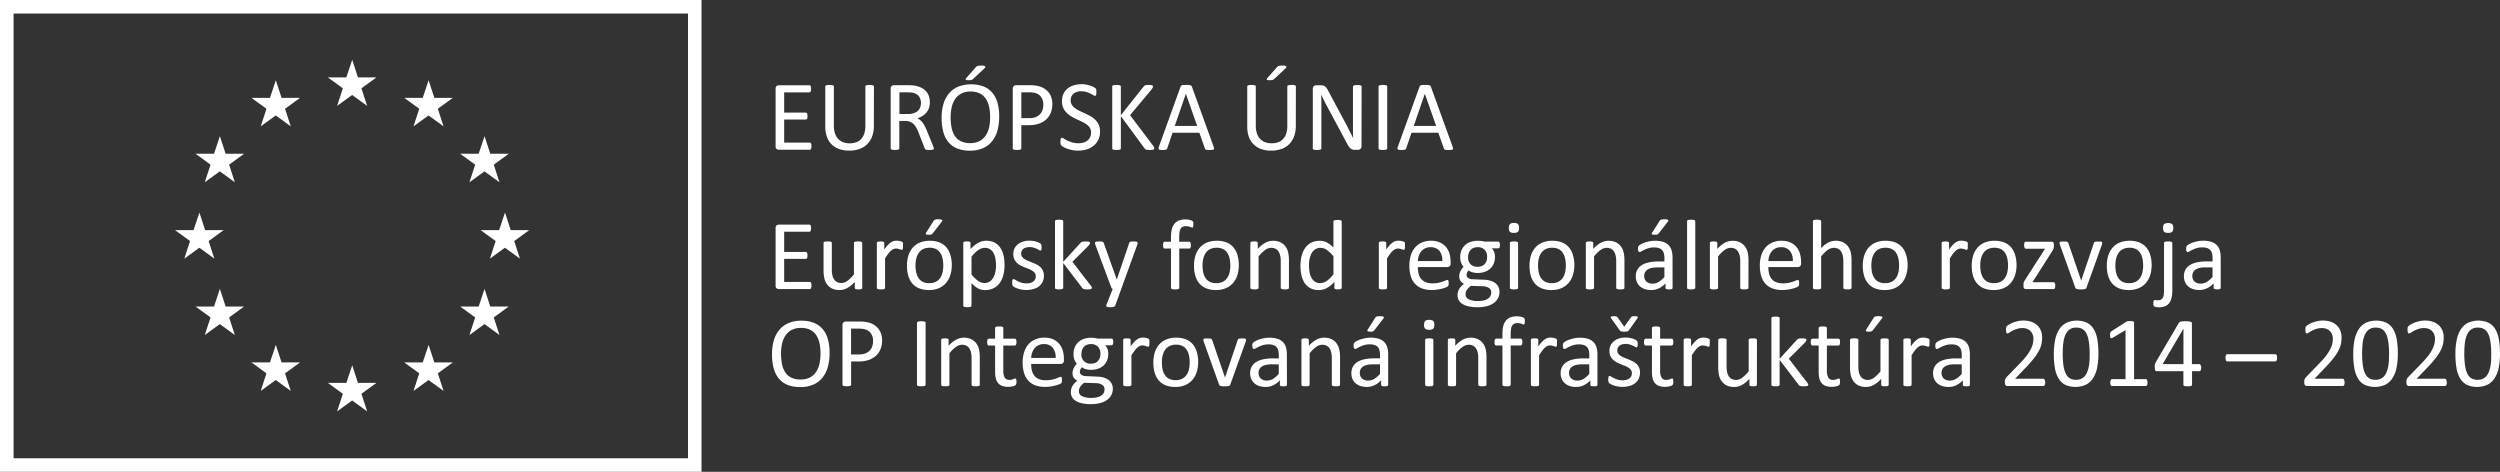 <svg xmlns="http://www.w3.org/2000/svg" width="183.203" height="34.573" viewBox="0 0 183.203 34.573"><rect x="0" y="0" width="183.203" height="34.573" fill="#333333" stroke="none"/><g transform="translate(0.25 0.25)"><g transform="translate(56.32 4.554)"><g transform="translate(0 0)"><g transform="translate(0.267 1.442)"><path d="M258.87,679.7a.813.813,0,0,1-.007.115.244.244,0,0,1-.026.082.124.124,0,0,1-.042.047.1.1,0,0,1-.053.015h-2.266a.259.259,0,0,1-.159-.057.234.234,0,0,1-.075-.2v-4.212a.234.234,0,0,1,.075-.2.258.258,0,0,1,.159-.057h2.241a.1.1,0,0,1,.053.014.1.1,0,0,1,.038.048.365.365,0,0,1,.024.082.7.7,0,0,1,.009.122.653.653,0,0,1-.009.115.333.333,0,0,1-.024.081.1.1,0,0,1-.038.045.1.1,0,0,1-.053.015H256.87v1.482h1.584a.091.091,0,0,1,.053.017.133.133,0,0,1,.04.046.233.233,0,0,1,.024.08.845.845,0,0,1,.007.12.741.741,0,0,1-.007.113.229.229,0,0,1-.024.077.1.1,0,0,1-.04.042.109.109,0,0,1-.053.013H256.87v1.69h1.872a.1.1,0,0,1,.053.015.129.129,0,0,1,.042.046.225.225,0,0,1,.026.08A.877.877,0,0,1,258.87,679.7Z" transform="translate(-256.242 -675.232)" fill="#fff"></path></g><g transform="translate(3.909 1.42)"><path d="M274.6,678.143a2.191,2.191,0,0,1-.126.769,1.568,1.568,0,0,1-.36.571,1.516,1.516,0,0,1-.569.354,2.247,2.247,0,0,1-.763.12,2.134,2.134,0,0,1-.712-.113,1.506,1.506,0,0,1-.551-.334,1.459,1.459,0,0,1-.354-.553,2.178,2.178,0,0,1-.124-.767V675.26a.09.09,0,0,1,.015-.051.1.1,0,0,1,.051-.034.529.529,0,0,1,.095-.022,1.011,1.011,0,0,1,.153-.009,1.027,1.027,0,0,1,.15.009.487.487,0,0,1,.1.022.1.1,0,0,1,.049.034.092.092,0,0,1,.015.051v2.854a1.835,1.835,0,0,0,.08.573,1.077,1.077,0,0,0,.232.407.966.966,0,0,0,.365.245,1.33,1.33,0,0,0,.48.082,1.373,1.373,0,0,0,.487-.08.922.922,0,0,0,.361-.241,1.078,1.078,0,0,0,.226-.4,1.773,1.773,0,0,0,.079-.555V675.26a.09.09,0,0,1,.014-.051.1.1,0,0,1,.051-.034.528.528,0,0,1,.1-.022,1.018,1.018,0,0,1,.151-.009.991.991,0,0,1,.148.009.484.484,0,0,1,.095.022.108.108,0,0,1,.051.034.084.084,0,0,1,.017.051Z" transform="translate(-271.042 -675.143)" fill="#fff"></path></g><g transform="translate(8.711 1.442)"><path d="M293.708,679.86a.111.111,0,0,1-.011.051.084.084,0,0,1-.047.036.407.407,0,0,1-.1.022,1.747,1.747,0,0,1-.175.007,1.407,1.407,0,0,1-.155-.007.348.348,0,0,1-.1-.024.132.132,0,0,1-.057-.046.291.291,0,0,1-.035-.073l-.434-1.113q-.076-.19-.159-.348a1.121,1.121,0,0,0-.2-.274.8.8,0,0,0-.267-.179.955.955,0,0,0-.368-.064h-.42v2.011a.082.082,0,0,1-.016.051.108.108,0,0,1-.051.035.5.5,0,0,1-.1.022,1.249,1.249,0,0,1-.3,0,.538.538,0,0,1-.1-.022.1.1,0,0,1-.051-.035.09.09,0,0,1-.015-.051v-4.372a.234.234,0,0,1,.075-.2.257.257,0,0,1,.159-.057h1q.179,0,.3.009c.079.006.15.012.214.02a1.816,1.816,0,0,1,.484.15,1.149,1.149,0,0,1,.352.259,1.046,1.046,0,0,1,.214.36,1.347,1.347,0,0,1,.071.447,1.316,1.316,0,0,1-.064.425,1.025,1.025,0,0,1-.184.332,1.217,1.217,0,0,1-.288.25,1.841,1.841,0,0,1-.376.179.877.877,0,0,1,.212.13,1.1,1.1,0,0,1,.177.188,1.769,1.769,0,0,1,.155.252q.073.143.146.321l.424,1.04c.034.088.056.149.065.184A.332.332,0,0,1,293.708,679.86Zm-.945-3.318a.848.848,0,0,0-.124-.469.7.7,0,0,0-.416-.276,1.222,1.222,0,0,0-.206-.036c-.076-.007-.177-.011-.3-.011h-.529v1.591h.613a1.362,1.362,0,0,0,.429-.06.85.85,0,0,0,.3-.168.653.653,0,0,0,.177-.254A.87.87,0,0,0,292.762,676.542Z" transform="translate(-290.558 -675.232)" fill="#fff"></path></g><g transform="translate(12.43)"><path d="M309.892,673.121a3.67,3.67,0,0,1-.135,1.033,2.166,2.166,0,0,1-.4.783,1.76,1.76,0,0,1-.673.5,2.386,2.386,0,0,1-.945.173,2.43,2.43,0,0,1-.922-.159,1.62,1.62,0,0,1-.642-.462,1.973,1.973,0,0,1-.378-.752,3.89,3.89,0,0,1-.124-1.033,3.567,3.567,0,0,1,.135-1.015,2.109,2.109,0,0,1,.405-.776,1.8,1.8,0,0,1,.675-.493,2.686,2.686,0,0,1,1.854-.016,1.645,1.645,0,0,1,.644.458,1.946,1.946,0,0,1,.383.745A3.728,3.728,0,0,1,309.892,673.121Zm-.664.044a3.69,3.69,0,0,0-.071-.746,1.714,1.714,0,0,0-.237-.6,1.143,1.143,0,0,0-.443-.4,1.486,1.486,0,0,0-.685-.142,1.4,1.4,0,0,0-.685.153,1.289,1.289,0,0,0-.45.409,1.7,1.7,0,0,0-.248.6,3.336,3.336,0,0,0-.075.717,3.948,3.948,0,0,0,.069.766,1.711,1.711,0,0,0,.233.6,1.122,1.122,0,0,0,.44.394,1.512,1.512,0,0,0,.691.14,1.431,1.431,0,0,0,.692-.153,1.245,1.245,0,0,0,.452-.414,1.751,1.751,0,0,0,.244-.6A3.483,3.483,0,0,0,309.228,673.165Zm-1.066-3.654a.38.38,0,0,1,.079-.073.325.325,0,0,1,.086-.04.538.538,0,0,1,.113-.02c.044,0,.1-.005.157-.005a.7.7,0,0,1,.172.016.2.2,0,0,1,.088.042.056.056,0,0,1,.016.058.179.179,0,0,1-.042.07l-.829.774a.423.423,0,0,1-.067.057.291.291,0,0,1-.071.033.46.46,0,0,1-.093.018,1.243,1.243,0,0,1-.129.006.724.724,0,0,1-.132-.009.119.119,0,0,1-.066-.029.051.051,0,0,1-.011-.049.191.191,0,0,1,.04-.069Z" transform="translate(-305.67 -669.373)" fill="#fff"></path></g><g transform="translate(17.646 1.442)"><path d="M329.763,676.615a1.675,1.675,0,0,1-.117.639,1.35,1.35,0,0,1-.334.486,1.5,1.5,0,0,1-.533.31,2.312,2.312,0,0,1-.754.109h-.536v1.7a.083.083,0,0,1-.016.051.109.109,0,0,1-.051.035.5.5,0,0,1-.095.022,1.249,1.249,0,0,1-.3,0,.547.547,0,0,1-.1-.022.1.1,0,0,1-.051-.035.091.091,0,0,1-.014-.051V675.5a.253.253,0,0,1,.077-.208.265.265,0,0,1,.171-.062h1.011c.1,0,.2,0,.294.013a2.76,2.76,0,0,1,.332.055,1.366,1.366,0,0,1,.391.157,1.239,1.239,0,0,1,.337.283,1.219,1.219,0,0,1,.214.389A1.509,1.509,0,0,1,329.763,676.615Zm-.66.051a.978.978,0,0,0-.108-.482.748.748,0,0,0-.266-.288.9.9,0,0,0-.329-.12,2.2,2.2,0,0,0-.33-.026h-.58v1.894h.566a1.311,1.311,0,0,0,.473-.073.885.885,0,0,0,.316-.2.849.849,0,0,0,.193-.31A1.14,1.14,0,0,0,329.1,676.666Z" transform="translate(-326.862 -675.232)" fill="#fff"></path></g><g transform="translate(21.138 1.372)"><path d="M343.959,678.417a1.373,1.373,0,0,1-.122.591,1.27,1.27,0,0,1-.339.44,1.476,1.476,0,0,1-.511.272,2.128,2.128,0,0,1-.633.091,2.257,2.257,0,0,1-.44-.04,2.415,2.415,0,0,1-.362-.1,1.71,1.71,0,0,1-.266-.121.7.7,0,0,1-.15-.106.267.267,0,0,1-.062-.112.649.649,0,0,1-.02-.181,1,1,0,0,1,.007-.133.311.311,0,0,1,.022-.086.093.093,0,0,1,.036-.046.1.1,0,0,1,.051-.013.3.3,0,0,1,.144.062,2.266,2.266,0,0,0,.239.135,2.337,2.337,0,0,0,.352.137,1.614,1.614,0,0,0,.476.064,1.214,1.214,0,0,0,.374-.055.88.88,0,0,0,.292-.155.674.674,0,0,0,.188-.246.806.806,0,0,0,.065-.332.624.624,0,0,0-.091-.343.921.921,0,0,0-.241-.25,2.132,2.132,0,0,0-.341-.2l-.392-.182a4.208,4.208,0,0,1-.391-.206,1.647,1.647,0,0,1-.339-.267,1.237,1.237,0,0,1-.243-.36,1.2,1.2,0,0,1-.093-.494,1.24,1.24,0,0,1,.108-.527,1.088,1.088,0,0,1,.3-.389,1.337,1.337,0,0,1,.456-.239,1.92,1.92,0,0,1,.571-.082,1.849,1.849,0,0,1,.316.027,2.135,2.135,0,0,1,.3.073,1.662,1.662,0,0,1,.25.1.639.639,0,0,1,.144.091.287.287,0,0,1,.046.055.208.208,0,0,1,.018.051.557.557,0,0,1,.011.075c0,.029,0,.067,0,.113a1.094,1.094,0,0,1-.005.117.443.443,0,0,1-.016.086.1.1,0,0,1-.031.051.069.069,0,0,1-.046.016.3.3,0,0,1-.126-.051c-.057-.034-.127-.073-.21-.115a1.89,1.89,0,0,0-.294-.117,1.284,1.284,0,0,0-.381-.053,1.009,1.009,0,0,0-.343.053.7.7,0,0,0-.241.141.557.557,0,0,0-.142.208.689.689,0,0,0-.048.255.614.614,0,0,0,.091.34.932.932,0,0,0,.243.252,2.137,2.137,0,0,0,.345.2l.394.184q.2.093.394.2a1.641,1.641,0,0,1,.345.263,1.2,1.2,0,0,1,.245.358A1.177,1.177,0,0,1,343.959,678.417Z" transform="translate(-341.054 -674.95)" fill="#fff"></path></g><g transform="translate(24.941 1.42)"><path d="M359.587,679.785a.112.112,0,0,1-.013.053.093.093,0,0,1-.049.039.469.469,0,0,1-.1.024,1.141,1.141,0,0,1-.16.009,1.569,1.569,0,0,1-.208-.011.265.265,0,0,1-.12-.04.278.278,0,0,1-.066-.066l-1.737-2.362v2.362a.091.091,0,0,1-.015.049.092.092,0,0,1-.051.037.565.565,0,0,1-.1.022,1.258,1.258,0,0,1-.3,0,.559.559,0,0,1-.1-.022.088.088,0,0,1-.066-.086V675.26a.092.092,0,0,1,.014-.051.1.1,0,0,1,.051-.034.529.529,0,0,1,.1-.022,1.242,1.242,0,0,1,.3,0,.533.533,0,0,1,.1.022.1.1,0,0,1,.051.034.09.09,0,0,1,.015.051v2.1l1.671-2.1a.217.217,0,0,1,.051-.055.228.228,0,0,1,.071-.035.6.6,0,0,1,.1-.02,1.338,1.338,0,0,1,.155-.007,1.013,1.013,0,0,1,.153.009.4.4,0,0,1,.093.024.085.085,0,0,1,.06.084.211.211,0,0,1-.024.095.9.9,0,0,1-.089.131l-1.566,1.872L359.5,679.6a.831.831,0,0,1,.075.13A.175.175,0,0,1,359.587,679.785Z" transform="translate(-356.507 -675.143)" fill="#fff"></path></g><g transform="translate(28.326 1.42)"><path d="M374.3,679.665a.453.453,0,0,1,.031.13.091.091,0,0,1-.027.075.178.178,0,0,1-.1.033q-.068.007-.181.007t-.181-.005a.418.418,0,0,1-.1-.018.11.11,0,0,1-.051-.035.3.3,0,0,1-.031-.055l-.405-1.15h-1.963l-.387,1.135a.19.19,0,0,1-.029.057.14.14,0,0,1-.053.04.326.326,0,0,1-.1.024,1.59,1.59,0,0,1-.166.007,1.341,1.341,0,0,1-.174-.009.177.177,0,0,1-.095-.035.093.093,0,0,1-.026-.075.451.451,0,0,1,.031-.13l1.584-4.387a.193.193,0,0,1,.038-.066.16.16,0,0,1,.069-.04.547.547,0,0,1,.117-.02c.047,0,.108-.005.181-.005s.142,0,.193.005a.6.6,0,0,1,.124.02.164.164,0,0,1,.073.042.2.2,0,0,1,.04.067Zm-2.033-3.873h0l-.814,2.354h1.642Z" transform="translate(-370.261 -675.143)" fill="#fff"></path></g><g transform="translate(34.831)"><path d="M400.254,673.793a2.2,2.2,0,0,1-.126.769,1.569,1.569,0,0,1-.36.571,1.513,1.513,0,0,1-.569.354,2.243,2.243,0,0,1-.763.12,2.131,2.131,0,0,1-.712-.113,1.506,1.506,0,0,1-.551-.334,1.459,1.459,0,0,1-.354-.553,2.179,2.179,0,0,1-.124-.767v-2.931a.09.09,0,0,1,.015-.051.1.1,0,0,1,.051-.034.523.523,0,0,1,.095-.022,1.03,1.03,0,0,1,.153-.009,1.044,1.044,0,0,1,.149.009.477.477,0,0,1,.1.022.1.1,0,0,1,.049.034.092.092,0,0,1,.014.051v2.854a1.843,1.843,0,0,0,.08.573,1.084,1.084,0,0,0,.232.407.969.969,0,0,0,.365.245,1.332,1.332,0,0,0,.48.082,1.378,1.378,0,0,0,.488-.08.925.925,0,0,0,.361-.241,1.08,1.08,0,0,0,.226-.4,1.773,1.773,0,0,0,.078-.555v-2.887a.087.087,0,0,1,.015-.051.094.094,0,0,1,.051-.034.519.519,0,0,1,.1-.022,1.042,1.042,0,0,1,.151-.009,1.01,1.01,0,0,1,.148.009.482.482,0,0,1,.095.022.106.106,0,0,1,.051.034.083.083,0,0,1,.017.051Zm-1.4-4.281a.387.387,0,0,1,.078-.073.324.324,0,0,1,.086-.04.529.529,0,0,1,.113-.02c.044,0,.1-.005.157-.005a.7.7,0,0,1,.171.016.2.2,0,0,1,.088.042.058.058,0,0,1,.016.058.186.186,0,0,1-.042.07l-.828.774a.432.432,0,0,1-.068.057.289.289,0,0,1-.071.033.451.451,0,0,1-.093.018,1.246,1.246,0,0,1-.13.006.722.722,0,0,1-.131-.009.119.119,0,0,1-.066-.029.051.051,0,0,1-.011-.049.188.188,0,0,1,.04-.069Z" transform="translate(-396.696 -669.373)" fill="#fff"></path></g><g transform="translate(39.634 1.431)"><path d="M419.781,679.662a.286.286,0,0,1-.025.124.241.241,0,0,1-.064.084.247.247,0,0,1-.089.047.348.348,0,0,1-.1.015H419.3a.658.658,0,0,1-.172-.02.382.382,0,0,1-.14-.073.74.74,0,0,1-.132-.144,1.875,1.875,0,0,1-.14-.234l-1.441-2.686q-.113-.208-.228-.436t-.213-.443h-.007q.007.263.011.536t0,.544v2.85a.089.089,0,0,1-.015.049.1.1,0,0,1-.052.037.548.548,0,0,1-.1.022,1.268,1.268,0,0,1-.3,0,.5.5,0,0,1-.094-.022.1.1,0,0,1-.05-.037.088.088,0,0,1-.015-.049v-4.358a.243.243,0,0,1,.083-.208.3.3,0,0,1,.181-.062h.309a.762.762,0,0,1,.183.018.381.381,0,0,1,.132.06.512.512,0,0,1,.113.117,1.511,1.511,0,0,1,.115.188l1.108,2.073q.1.19.2.37t.183.356l.174.345c.058.113.115.227.171.341h0q-.007-.288-.009-.6t0-.6V675.3a.079.079,0,0,1,.015-.047.123.123,0,0,1,.052-.038.354.354,0,0,1,.1-.024,1.4,1.4,0,0,1,.156-.007,1.324,1.324,0,0,1,.146.007.329.329,0,0,1,.1.024.124.124,0,0,1,.05.038.081.081,0,0,1,.015.047Z" transform="translate(-416.212 -675.187)" fill="#fff"></path></g><g transform="translate(44.459 1.42)"><path d="M436.445,679.793a.089.089,0,0,1-.015.051.1.1,0,0,1-.051.035.564.564,0,0,1-.1.022,1.036,1.036,0,0,1-.151.009,1.048,1.048,0,0,1-.15-.009.557.557,0,0,1-.1-.022.1.1,0,0,1-.051-.035.089.089,0,0,1-.015-.051V675.26a.084.084,0,0,1,.017-.051.109.109,0,0,1,.055-.034.586.586,0,0,1,.1-.022.958.958,0,0,1,.144-.009,1.017,1.017,0,0,1,.151.009.533.533,0,0,1,.1.022.1.1,0,0,1,.051.034.09.09,0,0,1,.015.051Z" transform="translate(-435.817 -675.143)" fill="#fff"></path></g><g transform="translate(45.843 1.42)"><path d="M445.479,679.665a.455.455,0,0,1,.031.13.09.09,0,0,1-.028.075.176.176,0,0,1-.1.033c-.045,0-.105.007-.181.007s-.135,0-.181-.005a.419.419,0,0,1-.1-.018.108.108,0,0,1-.051-.035.274.274,0,0,1-.031-.055l-.405-1.15h-1.963l-.387,1.135a.2.2,0,0,1-.029.057.144.144,0,0,1-.053.04.329.329,0,0,1-.1.024,1.594,1.594,0,0,1-.166.007,1.34,1.34,0,0,1-.174-.009.176.176,0,0,1-.095-.035.092.092,0,0,1-.026-.075.452.452,0,0,1,.031-.13l1.584-4.387a.189.189,0,0,1,.038-.066.16.16,0,0,1,.069-.04.541.541,0,0,1,.117-.02c.047,0,.107-.005.18-.005s.142,0,.193.005a.6.6,0,0,1,.124.02.164.164,0,0,1,.073.042.194.194,0,0,1,.04.067Zm-2.033-3.873h0l-.814,2.354h1.642Z" transform="translate(-441.444 -675.143)" fill="#fff"></path></g><g transform="translate(0.267 11.658)"><path d="M258.87,721.209a.818.818,0,0,1-.007.115.247.247,0,0,1-.026.082.123.123,0,0,1-.042.047.1.1,0,0,1-.053.015h-2.266a.259.259,0,0,1-.159-.057.234.234,0,0,1-.075-.2V717a.234.234,0,0,1,.075-.2.257.257,0,0,1,.159-.057h2.241a.1.1,0,0,1,.053.015.1.1,0,0,1,.038.047.368.368,0,0,1,.024.082.7.7,0,0,1,.009.122.653.653,0,0,1-.009.115.33.33,0,0,1-.024.08.1.1,0,0,1-.038.046.1.1,0,0,1-.053.014H256.87v1.482h1.584a.092.092,0,0,1,.053.016.135.135,0,0,1,.04.046.232.232,0,0,1,.024.08.847.847,0,0,1,.007.121.736.736,0,0,1-.007.113.226.226,0,0,1-.024.077.1.1,0,0,1-.04.042.108.108,0,0,1-.053.013H256.87v1.69h1.872a.1.1,0,0,1,.053.014.128.128,0,0,1,.042.046.223.223,0,0,1,.026.08A.88.88,0,0,1,258.87,721.209Z" transform="translate(-256.242 -716.745)" fill="#fff"></path></g><g transform="translate(3.784 12.891)"><path d="M273.366,725.156a.089.089,0,0,1-.013.049.1.1,0,0,1-.046.035.332.332,0,0,1-.086.022.961.961,0,0,1-.129.007,1.031,1.031,0,0,1-.137-.007.3.3,0,0,1-.084-.022.09.09,0,0,1-.042-.035.1.1,0,0,1-.011-.049v-.434a2.046,2.046,0,0,1-.555.452,1.188,1.188,0,0,1-.555.143,1.258,1.258,0,0,1-.553-.109.973.973,0,0,1-.363-.3,1.2,1.2,0,0,1-.2-.438,2.64,2.64,0,0,1-.06-.608v-1.993a.089.089,0,0,1,.013-.049.11.11,0,0,1,.049-.037.3.3,0,0,1,.095-.022c.039,0,.088-.005.146-.005s.107,0,.146.005a.284.284,0,0,1,.093.022.127.127,0,0,1,.049.037.081.081,0,0,1,.015.049v1.913a2.043,2.043,0,0,0,.042.462.867.867,0,0,0,.128.3.592.592,0,0,0,.217.19.66.66,0,0,0,.306.067.77.77,0,0,0,.451-.16,2.554,2.554,0,0,0,.476-.471v-2.3a.089.089,0,0,1,.013-.049.112.112,0,0,1,.049-.037.3.3,0,0,1,.093-.022c.038,0,.087-.005.148-.005s.107,0,.146.005a.265.265,0,0,1,.091.022.149.149,0,0,1,.049.037.074.074,0,0,1,.017.049Z" transform="translate(-270.534 -721.758)" fill="#fff"></path></g><g transform="translate(7.684 12.841)"><path d="M288.3,721.93c0,.054,0,.1,0,.135a.341.341,0,0,1-.015.086.126.126,0,0,1-.028.048.061.061,0,0,1-.046.016.2.2,0,0,1-.071-.016c-.028-.011-.06-.022-.095-.033s-.075-.021-.119-.031a.646.646,0,0,0-.142-.015.46.46,0,0,0-.179.037.7.7,0,0,0-.184.12,1.511,1.511,0,0,0-.2.223q-.106.139-.233.339V725a.083.083,0,0,1-.015.049.119.119,0,0,1-.047.035.337.337,0,0,1-.091.022,1.217,1.217,0,0,1-.15.007,1.179,1.179,0,0,1-.146-.007.362.362,0,0,1-.093-.022.1.1,0,0,1-.047-.035.089.089,0,0,1-.013-.049v-3.285a.1.1,0,0,1,.011-.049.1.1,0,0,1,.044-.037.257.257,0,0,1,.084-.022c.034,0,.079-.005.135-.005s.1,0,.133.005a.221.221,0,0,1,.082.022.118.118,0,0,1,.042.037.088.088,0,0,1,.013.049v.478a2.583,2.583,0,0,1,.253-.321,1.4,1.4,0,0,1,.225-.2.687.687,0,0,1,.21-.1.824.824,0,0,1,.21-.027c.031,0,.067,0,.108.005a1.025,1.025,0,0,1,.126.02,1.1,1.1,0,0,1,.119.033.249.249,0,0,1,.075.037.1.1,0,0,1,.029.034.207.207,0,0,1,.013.042.463.463,0,0,1,.007.075C288.3,721.83,288.3,721.875,288.3,721.93Z" transform="translate(-286.383 -721.551)" fill="#fff"></path></g><g transform="translate(9.894 11.264)"><path d="M298.65,718.491a2.457,2.457,0,0,1-.106.739,1.629,1.629,0,0,1-.316.582,1.429,1.429,0,0,1-.525.381,1.827,1.827,0,0,1-.732.137,1.891,1.891,0,0,1-.706-.121,1.289,1.289,0,0,1-.5-.35,1.487,1.487,0,0,1-.3-.558,2.6,2.6,0,0,1-.1-.745,2.5,2.5,0,0,1,.1-.739,1.608,1.608,0,0,1,.314-.582,1.417,1.417,0,0,1,.524-.38,1.845,1.845,0,0,1,.734-.135,1.9,1.9,0,0,1,.706.12,1.292,1.292,0,0,1,.5.35,1.507,1.507,0,0,1,.3.559A2.539,2.539,0,0,1,298.65,718.491Zm-.624.04a2.45,2.45,0,0,0-.05-.5,1.24,1.24,0,0,0-.164-.416.811.811,0,0,0-.309-.283,1.021,1.021,0,0,0-.486-.1,1.037,1.037,0,0,0-.462.095.846.846,0,0,0-.318.268,1.2,1.2,0,0,0-.186.411,2.078,2.078,0,0,0-.061.518,2.48,2.48,0,0,0,.05.507,1.192,1.192,0,0,0,.166.414.833.833,0,0,0,.311.281,1.024,1.024,0,0,0,.486.1,1.045,1.045,0,0,0,.46-.094.855.855,0,0,0,.32-.267,1.159,1.159,0,0,0,.184-.409A2.16,2.16,0,0,0,298.025,718.531Zm-.719-3.252a.229.229,0,0,1,.051-.066.216.216,0,0,1,.071-.04.519.519,0,0,1,.1-.022,1.31,1.31,0,0,1,.15-.007.864.864,0,0,1,.166.013.188.188,0,0,1,.09.037.062.062,0,0,1,.022.055.118.118,0,0,1-.033.064l-.661.85a.552.552,0,0,1-.053.059.183.183,0,0,1-.055.034.3.3,0,0,1-.08.018,1.223,1.223,0,0,1-.122.005.591.591,0,0,1-.128-.011.149.149,0,0,1-.067-.029.048.048,0,0,1-.015-.047.211.211,0,0,1,.031-.07Z" transform="translate(-295.365 -715.144)" fill="#fff"></path></g><g transform="translate(14.021 12.841)"><path d="M315.156,723.307a2.946,2.946,0,0,1-.093.774,1.676,1.676,0,0,1-.274.582,1.222,1.222,0,0,1-.447.369,1.376,1.376,0,0,1-.61.13,1.166,1.166,0,0,1-.27-.029,1.019,1.019,0,0,1-.243-.091,1.4,1.4,0,0,1-.235-.157q-.117-.095-.248-.222V726.3a.091.091,0,0,1-.014.051.107.107,0,0,1-.047.037.337.337,0,0,1-.091.022,1.293,1.293,0,0,1-.15.007,1.248,1.248,0,0,1-.146-.007.369.369,0,0,1-.093-.022.1.1,0,0,1-.048-.037.1.1,0,0,1-.013-.051v-4.588a.11.11,0,0,1,.011-.053.088.088,0,0,1,.044-.035.284.284,0,0,1,.084-.02,1.425,1.425,0,0,1,.25,0,.28.28,0,0,1,.082.02.083.083,0,0,1,.058.088v.442a3.465,3.465,0,0,1,.288-.266,1.752,1.752,0,0,1,.279-.188,1.347,1.347,0,0,1,.288-.113,1.372,1.372,0,0,1,.921.1,1.153,1.153,0,0,1,.411.379,1.707,1.707,0,0,1,.232.561A3.03,3.03,0,0,1,315.156,723.307Zm-.624.069a2.992,2.992,0,0,0-.039-.487,1.41,1.41,0,0,0-.132-.418.782.782,0,0,0-.251-.292.673.673,0,0,0-.393-.11.788.788,0,0,0-.231.035.955.955,0,0,0-.231.109,1.651,1.651,0,0,0-.246.2,3.07,3.07,0,0,0-.272.3v1.307a2.627,2.627,0,0,0,.474.464.8.8,0,0,0,.47.16.684.684,0,0,0,.391-.11.82.82,0,0,0,.264-.292,1.455,1.455,0,0,0,.149-.409A2.2,2.2,0,0,0,314.532,723.376Z" transform="translate(-312.134 -721.551)" fill="#fff"></path></g><g transform="translate(17.604 12.841)"><path d="M329.017,724.106a1.04,1.04,0,0,1-.093.449.914.914,0,0,1-.265.332,1.2,1.2,0,0,1-.409.2,1.866,1.866,0,0,1-.522.069,1.985,1.985,0,0,1-.619-.1,1.488,1.488,0,0,1-.213-.087.638.638,0,0,1-.128-.082.211.211,0,0,1-.059-.1.7.7,0,0,1-.018-.179.783.783,0,0,1,.007-.117.41.41,0,0,1,.018-.077.081.081,0,0,1,.031-.042.082.082,0,0,1,.046-.013.261.261,0,0,1,.119.049c.052.032.117.069.193.108a1.8,1.8,0,0,0,.272.108,1.22,1.22,0,0,0,.362.049,1.082,1.082,0,0,0,.277-.033.676.676,0,0,0,.215-.1.428.428,0,0,0,.14-.162.515.515,0,0,0,.049-.233.378.378,0,0,0-.071-.234.688.688,0,0,0-.188-.168,1.568,1.568,0,0,0-.263-.129l-.3-.119a3.088,3.088,0,0,1-.3-.14,1.155,1.155,0,0,1-.265-.192.87.87,0,0,1-.188-.27.9.9,0,0,1-.071-.376.941.941,0,0,1,.075-.371.861.861,0,0,1,.224-.31,1.128,1.128,0,0,1,.374-.213,1.55,1.55,0,0,1,.524-.08,1.578,1.578,0,0,1,.263.022,1.812,1.812,0,0,1,.237.055,1.148,1.148,0,0,1,.181.071.783.783,0,0,1,.113.068.2.2,0,0,1,.051.051.17.17,0,0,1,.018.05c0,.018.007.041.011.068a.689.689,0,0,1,.006.1.85.85,0,0,1-.006.108.259.259,0,0,1-.018.075.1.1,0,0,1-.031.042.069.069,0,0,1-.04.013.2.2,0,0,1-.1-.04,1.3,1.3,0,0,0-.16-.086,1.785,1.785,0,0,0-.232-.086,1.066,1.066,0,0,0-.3-.04.95.95,0,0,0-.27.035.52.52,0,0,0-.192.1.416.416,0,0,0-.113.152.468.468,0,0,0-.038.19.385.385,0,0,0,.073.239.7.7,0,0,0,.19.17,1.58,1.58,0,0,0,.266.131l.3.121q.155.062.307.138a1.153,1.153,0,0,1,.268.186.846.846,0,0,1,.188.263A.861.861,0,0,1,329.017,724.106Z" transform="translate(-326.692 -721.551)" fill="#fff"></path></g><g transform="translate(20.745 11.297)"><path d="M342.154,720.267a.092.092,0,0,1-.015.051.111.111,0,0,1-.049.036.382.382,0,0,1-.1.022,1.375,1.375,0,0,1-.157.007c-.066,0-.12,0-.162-.006a.554.554,0,0,1-.108-.018.184.184,0,0,1-.071-.036.265.265,0,0,1-.049-.057l-1.387-1.818v1.821a.082.082,0,0,1-.015.049.118.118,0,0,1-.047.035.342.342,0,0,1-.091.022,1.247,1.247,0,0,1-.15.007,1.21,1.21,0,0,1-.146-.007.368.368,0,0,1-.093-.022.1.1,0,0,1-.047-.035.088.088,0,0,1-.013-.049v-4.876a.1.1,0,0,1,.013-.051.093.093,0,0,1,.047-.036.346.346,0,0,1,.093-.022,1.185,1.185,0,0,1,.146-.007,1.222,1.222,0,0,1,.15.007.322.322,0,0,1,.091.022.108.108,0,0,1,.047.036.09.09,0,0,1,.015.051v2.971L341.3,717a.334.334,0,0,1,.062-.06.331.331,0,0,1,.078-.04.439.439,0,0,1,.108-.022c.041,0,.091-.005.15-.005s.112,0,.153.005a.447.447,0,0,1,.1.018.119.119,0,0,1,.055.033.082.082,0,0,1,.016.053.184.184,0,0,1-.024.088.516.516,0,0,1-.079.1l-1.19,1.19,1.336,1.734a.773.773,0,0,1,.068.1A.154.154,0,0,1,342.154,720.267Z" transform="translate(-339.457 -715.277)" fill="#fff"></path></g><g transform="translate(23.664 12.891)"><path d="M353.247,725.247l-.438,1.208a.166.166,0,0,1-.111.089.887.887,0,0,1-.272.031,1.031,1.031,0,0,1-.153-.009.208.208,0,0,1-.089-.031.078.078,0,0,1-.035-.058.183.183,0,0,1,.018-.088l.453-1.142a.2.2,0,0,1-.1-.117l-1.172-3.139a.365.365,0,0,1-.029-.12.087.087,0,0,1,.029-.069.181.181,0,0,1,.095-.035,1.385,1.385,0,0,1,.175-.009c.073,0,.13,0,.172.005a.349.349,0,0,1,.1.02.1.1,0,0,1,.053.042.536.536,0,0,1,.035.075l.938,2.635h.011l.9-2.65a.165.165,0,0,1,.053-.089.242.242,0,0,1,.093-.029,1.365,1.365,0,0,1,.179-.009,1.316,1.316,0,0,1,.168.009.192.192,0,0,1,.1.035.085.085,0,0,1,.031.069.357.357,0,0,1-.022.109Z" transform="translate(-351.317 -721.758)" fill="#fff"></path></g><g transform="translate(28.658 11.271)"><path d="M373.832,715.556a.677.677,0,0,1-.007.111.419.419,0,0,1-.016.067.065.065,0,0,1-.024.035.067.067,0,0,1-.036.009.177.177,0,0,1-.064-.016c-.026-.011-.057-.023-.093-.037a1,1,0,0,0-.13-.036.827.827,0,0,0-.173-.016.547.547,0,0,0-.23.044.355.355,0,0,0-.153.137.664.664,0,0,0-.084.241,2.13,2.13,0,0,0-.026.359v.358h.733a.09.09,0,0,1,.049.013.112.112,0,0,1,.036.044.281.281,0,0,1,.026.078.63.63,0,0,1,.009.117.407.407,0,0,1-.033.19.1.1,0,0,1-.088.058H372.8v2.88a.081.081,0,0,1-.015.049.115.115,0,0,1-.049.035.372.372,0,0,1-.093.022,1.47,1.47,0,0,1-.292,0,.376.376,0,0,1-.093-.022.118.118,0,0,1-.049-.035.083.083,0,0,1-.015-.049v-2.88h-.463a.093.093,0,0,1-.088-.058.446.446,0,0,1-.029-.19.814.814,0,0,1,.007-.117.286.286,0,0,1,.022-.078.1.1,0,0,1,.036-.044.1.1,0,0,1,.051-.013h.463v-.339a2.384,2.384,0,0,1,.064-.589,1.015,1.015,0,0,1,.2-.4.782.782,0,0,1,.33-.232,1.334,1.334,0,0,1,.469-.075,1.257,1.257,0,0,1,.248.024,1,1,0,0,1,.186.051.293.293,0,0,1,.087.049.176.176,0,0,1,.037.057.307.307,0,0,1,.02.084A1.078,1.078,0,0,1,373.832,715.556Z" transform="translate(-371.61 -715.173)" fill="#fff"></path></g><g transform="translate(30.93 12.841)"><path d="M384.129,723.321a2.464,2.464,0,0,1-.106.739,1.632,1.632,0,0,1-.316.582,1.432,1.432,0,0,1-.525.381,1.828,1.828,0,0,1-.732.137,1.891,1.891,0,0,1-.706-.121,1.293,1.293,0,0,1-.5-.35,1.485,1.485,0,0,1-.3-.558,2.59,2.59,0,0,1-.1-.745,2.507,2.507,0,0,1,.1-.739,1.608,1.608,0,0,1,.314-.582,1.415,1.415,0,0,1,.524-.38,1.843,1.843,0,0,1,.734-.135,1.9,1.9,0,0,1,.706.12,1.288,1.288,0,0,1,.5.351,1.5,1.5,0,0,1,.3.558A2.539,2.539,0,0,1,384.129,723.321Zm-.624.04a2.469,2.469,0,0,0-.05-.5,1.241,1.241,0,0,0-.164-.416.815.815,0,0,0-.309-.283,1.022,1.022,0,0,0-.486-.1,1.036,1.036,0,0,0-.462.095.846.846,0,0,0-.319.268,1.208,1.208,0,0,0-.186.411,2.1,2.1,0,0,0-.061.518,2.462,2.462,0,0,0,.05.507,1.2,1.2,0,0,0,.166.414.835.835,0,0,0,.311.281,1.024,1.024,0,0,0,.486.1,1.047,1.047,0,0,0,.46-.094.854.854,0,0,0,.32-.267,1.159,1.159,0,0,0,.184-.409A2.159,2.159,0,0,0,383.505,723.361Z" transform="translate(-380.845 -721.551)" fill="#fff"></path></g><g transform="translate(35.057 12.841)"><path d="M400.441,725a.082.082,0,0,1-.014.049.116.116,0,0,1-.048.035.329.329,0,0,1-.091.022,1.185,1.185,0,0,1-.146.007,1.2,1.2,0,0,1-.149-.007.335.335,0,0,1-.091-.022.115.115,0,0,1-.047-.035.083.083,0,0,1-.015-.049v-1.924a1.912,1.912,0,0,0-.044-.453.946.946,0,0,0-.128-.3.556.556,0,0,0-.217-.19.69.69,0,0,0-.308-.066.778.778,0,0,0-.453.161,2.465,2.465,0,0,0-.474.471V725a.083.083,0,0,1-.015.049.118.118,0,0,1-.047.035.336.336,0,0,1-.091.022,1.218,1.218,0,0,1-.15.007,1.18,1.18,0,0,1-.146-.007.359.359,0,0,1-.093-.022.1.1,0,0,1-.048-.035.09.09,0,0,1-.013-.049v-3.285a.1.1,0,0,1,.011-.049.1.1,0,0,1,.044-.037.257.257,0,0,1,.084-.022c.034,0,.079-.005.135-.005s.1,0,.133.005a.221.221,0,0,1,.082.022.119.119,0,0,1,.042.037.091.091,0,0,1,.013.049v.435a2.015,2.015,0,0,1,.553-.454,1.187,1.187,0,0,1,.556-.144,1.234,1.234,0,0,1,.553.111,1,1,0,0,1,.363.3,1.174,1.174,0,0,1,.2.436,2.579,2.579,0,0,1,.06.6Z" transform="translate(-397.613 -721.551)" fill="#fff"></path></g><g transform="translate(38.731 11.311)"><path d="M415.565,720.315a.1.1,0,0,1-.013.051.086.086,0,0,1-.044.034.35.35,0,0,1-.082.02.9.9,0,0,1-.124.007.927.927,0,0,1-.128-.007.383.383,0,0,1-.084-.02.1.1,0,0,1-.048-.034.092.092,0,0,1-.015-.051v-.434a2.215,2.215,0,0,1-.538.438,1.225,1.225,0,0,1-.611.157,1.266,1.266,0,0,1-.617-.14,1.161,1.161,0,0,1-.414-.38,1.665,1.665,0,0,1-.232-.562,3.059,3.059,0,0,1-.073-.68,2.963,2.963,0,0,1,.091-.765,1.7,1.7,0,0,1,.27-.582,1.206,1.206,0,0,1,.443-.371,1.378,1.378,0,0,1,.612-.129,1.11,1.11,0,0,1,.527.126,1.86,1.86,0,0,1,.473.37v-1.909a.1.1,0,0,1,.013-.049.084.084,0,0,1,.049-.036.591.591,0,0,1,.093-.022.964.964,0,0,1,.144-.009,1.032,1.032,0,0,1,.15.009.477.477,0,0,1,.091.022.1.1,0,0,1,.049.036.086.086,0,0,1,.017.049Zm-.606-2.31a2.382,2.382,0,0,0-.473-.462.821.821,0,0,0-.476-.159.676.676,0,0,0-.391.11.839.839,0,0,0-.261.288,1.386,1.386,0,0,0-.146.405,2.333,2.333,0,0,0-.045.46,3.062,3.062,0,0,0,.038.486,1.408,1.408,0,0,0,.133.422.813.813,0,0,0,.252.3.663.663,0,0,0,.394.111.806.806,0,0,0,.232-.033.871.871,0,0,0,.228-.109,1.758,1.758,0,0,0,.245-.2,3.078,3.078,0,0,0,.27-.3Z" transform="translate(-412.543 -715.336)" fill="#fff"></path></g><g transform="translate(44.466 12.841)"><path d="M437.766,721.93c0,.054,0,.1,0,.135a.329.329,0,0,1-.015.086.124.124,0,0,1-.027.048.062.062,0,0,1-.046.016.2.2,0,0,1-.071-.016c-.028-.011-.06-.022-.095-.033s-.075-.021-.119-.031a.646.646,0,0,0-.142-.015.462.462,0,0,0-.179.037.7.7,0,0,0-.184.12,1.514,1.514,0,0,0-.2.223q-.106.139-.233.339V725a.081.081,0,0,1-.015.049.116.116,0,0,1-.047.035.336.336,0,0,1-.091.022,1.218,1.218,0,0,1-.15.007,1.18,1.18,0,0,1-.146-.007.36.36,0,0,1-.093-.022.1.1,0,0,1-.047-.035.089.089,0,0,1-.013-.049v-3.285a.1.1,0,0,1,.011-.049.1.1,0,0,1,.044-.037.255.255,0,0,1,.084-.022,1.348,1.348,0,0,1,.135-.005c.054,0,.1,0,.133.005a.221.221,0,0,1,.082.022.121.121,0,0,1,.042.037.091.091,0,0,1,.013.049v.478a2.578,2.578,0,0,1,.254-.321,1.38,1.38,0,0,1,.224-.2.688.688,0,0,1,.21-.1.824.824,0,0,1,.21-.027c.032,0,.067,0,.108.005a1.027,1.027,0,0,1,.126.02,1.122,1.122,0,0,1,.119.033.249.249,0,0,1,.075.037.1.1,0,0,1,.029.034.21.21,0,0,1,.013.042.467.467,0,0,1,.007.075C437.766,721.83,437.766,721.875,437.766,721.93Z" transform="translate(-435.847 -721.551)" fill="#fff"></path></g><g transform="translate(46.709 12.841)"><path d="M447.985,723.215a.253.253,0,0,1-.071.2.247.247,0,0,1-.163.06h-2.163a2.026,2.026,0,0,0,.055.493.949.949,0,0,0,.184.376.824.824,0,0,0,.333.241,1.33,1.33,0,0,0,.5.084,2.054,2.054,0,0,0,.418-.038,2.447,2.447,0,0,0,.317-.086c.089-.031.162-.06.22-.086a.364.364,0,0,1,.13-.038.082.082,0,0,1,.046.013.084.084,0,0,1,.031.038.281.281,0,0,1,.016.071.953.953,0,0,1,.006.112.8.8,0,0,1,0,.082c0,.023-.006.044-.009.062a.162.162,0,0,1-.018.049.217.217,0,0,1-.033.042.525.525,0,0,1-.119.066,1.733,1.733,0,0,1-.255.089,3.557,3.557,0,0,1-.363.078,2.646,2.646,0,0,1-.44.035,2.037,2.037,0,0,1-.71-.113,1.316,1.316,0,0,1-.513-.336,1.436,1.436,0,0,1-.314-.558,2.6,2.6,0,0,1-.106-.781,2.461,2.461,0,0,1,.109-.761,1.616,1.616,0,0,1,.316-.573,1.378,1.378,0,0,1,.5-.361,1.63,1.63,0,0,1,.653-.126,1.581,1.581,0,0,1,.659.124,1.25,1.25,0,0,1,.447.334,1.347,1.347,0,0,1,.257.493,2.162,2.162,0,0,1,.082.6Zm-.606-.179a1.1,1.1,0,0,0-.211-.744.8.8,0,0,0-.659-.27.877.877,0,0,0-.393.084.849.849,0,0,0-.283.223,1.019,1.019,0,0,0-.176.323,1.342,1.342,0,0,0-.07.385Z" transform="translate(-444.963 -721.551)" fill="#fff"></path></g><g transform="translate(50.237 12.848)"><path d="M462.408,721.887a.369.369,0,0,1-.034.184.1.1,0,0,1-.089.057h-.471a.739.739,0,0,1,.179.29,1.062,1.062,0,0,1,.051.33,1.3,1.3,0,0,1-.091.5,1.007,1.007,0,0,1-.261.371,1.162,1.162,0,0,1-.4.232,1.584,1.584,0,0,1-.518.081,1.355,1.355,0,0,1-.381-.053.794.794,0,0,1-.279-.133.575.575,0,0,0-.108.149.431.431,0,0,0-.042.193.251.251,0,0,0,.119.212.575.575,0,0,0,.316.091l.857.036a1.778,1.778,0,0,1,.449.068,1.114,1.114,0,0,1,.354.172.79.79,0,0,1,.233.274.809.809,0,0,1,.084.378,1.011,1.011,0,0,1-.095.431.993.993,0,0,1-.29.359,1.455,1.455,0,0,1-.5.244,2.534,2.534,0,0,1-.715.09,2.915,2.915,0,0,1-.677-.068,1.46,1.46,0,0,1-.458-.184.717.717,0,0,1-.259-.279.784.784,0,0,1-.08-.352.932.932,0,0,1,.029-.234.828.828,0,0,1,.089-.215,1.064,1.064,0,0,1,.15-.2,2,2,0,0,1,.206-.184.646.646,0,0,1-.264-.23.56.56,0,0,1-.086-.3.85.85,0,0,1,.091-.4,1.32,1.32,0,0,1,.226-.314,1.078,1.078,0,0,1-.179-.305,1.139,1.139,0,0,1-.066-.411,1.27,1.27,0,0,1,.095-.5,1.062,1.062,0,0,1,.263-.376,1.152,1.152,0,0,1,.4-.236,1.55,1.55,0,0,1,.513-.082,2.2,2.2,0,0,1,.279.017,1.916,1.916,0,0,1,.243.045h.993a.1.1,0,0,1,.093.06A.42.42,0,0,1,462.408,721.887Zm-.638,3.467a.37.37,0,0,0-.173-.326.878.878,0,0,0-.469-.122l-.85-.029a1.574,1.574,0,0,0-.192.173.96.96,0,0,0-.118.157.518.518,0,0,0-.061.148.687.687,0,0,0-.016.15.387.387,0,0,0,.241.359,1.5,1.5,0,0,0,.671.123,1.7,1.7,0,0,0,.458-.053.879.879,0,0,0,.3-.141.512.512,0,0,0,.162-.2A.592.592,0,0,0,461.77,725.354Zm-.3-2.6a.717.717,0,0,0-.184-.524.7.7,0,0,0-.524-.188.733.733,0,0,0-.3.059.6.6,0,0,0-.215.16.684.684,0,0,0-.128.236.922.922,0,0,0-.042.279.642.642,0,0,0,.7.7.776.776,0,0,0,.31-.057.586.586,0,0,0,.217-.157.666.666,0,0,0,.128-.232A.894.894,0,0,0,461.466,722.752Z" transform="translate(-459.299 -721.58)" fill="#fff"></path></g><g transform="translate(54.002 11.537)"><path d="M475.344,716.613a.4.4,0,0,1-.08.289.432.432,0,0,1-.3.077.425.425,0,0,1-.29-.075.389.389,0,0,1-.078-.283.4.4,0,0,1,.08-.288.43.43,0,0,1,.3-.077.425.425,0,0,1,.29.075A.389.389,0,0,1,475.344,716.613Zm-.069,4.395a.081.081,0,0,1-.015.049.114.114,0,0,1-.047.035.341.341,0,0,1-.091.022,1.243,1.243,0,0,1-.15.007,1.21,1.21,0,0,1-.146-.007.369.369,0,0,1-.093-.022.1.1,0,0,1-.047-.035.089.089,0,0,1-.013-.049v-3.285a.092.092,0,0,1,.013-.047.094.094,0,0,1,.047-.037.372.372,0,0,1,.093-.022,1.247,1.247,0,0,1,.146-.007,1.281,1.281,0,0,1,.15.007.344.344,0,0,1,.091.022.1.1,0,0,1,.047.037.083.083,0,0,1,.015.047Z" transform="translate(-474.599 -716.256)" fill="#fff"></path></g><g transform="translate(55.516 12.841)"><path d="M484.033,723.321a2.464,2.464,0,0,1-.106.739,1.633,1.633,0,0,1-.316.582,1.433,1.433,0,0,1-.526.381,1.827,1.827,0,0,1-.732.137,1.89,1.89,0,0,1-.706-.121,1.293,1.293,0,0,1-.5-.35,1.486,1.486,0,0,1-.3-.558,2.591,2.591,0,0,1-.1-.745,2.49,2.49,0,0,1,.1-.739,1.6,1.6,0,0,1,.314-.582,1.414,1.414,0,0,1,.524-.38,1.844,1.844,0,0,1,.733-.135,1.9,1.9,0,0,1,.707.12,1.291,1.291,0,0,1,.5.351,1.5,1.5,0,0,1,.3.558A2.521,2.521,0,0,1,484.033,723.321Zm-.624.04a2.45,2.45,0,0,0-.05-.5,1.236,1.236,0,0,0-.164-.416.807.807,0,0,0-.309-.283,1.021,1.021,0,0,0-.486-.1,1.039,1.039,0,0,0-.462.095.845.845,0,0,0-.318.268,1.206,1.206,0,0,0-.186.411,2.094,2.094,0,0,0-.061.518,2.466,2.466,0,0,0,.049.507,1.2,1.2,0,0,0,.166.414.832.832,0,0,0,.311.281,1.022,1.022,0,0,0,.486.1,1.047,1.047,0,0,0,.461-.094.856.856,0,0,0,.32-.267,1.162,1.162,0,0,0,.184-.409A2.168,2.168,0,0,0,483.409,723.361Z" transform="translate(-480.749 -721.551)" fill="#fff"></path></g><g transform="translate(59.642 12.841)"><path d="M500.345,725a.083.083,0,0,1-.014.049.121.121,0,0,1-.048.035.335.335,0,0,1-.091.022,1.18,1.18,0,0,1-.146.007,1.218,1.218,0,0,1-.15-.007.336.336,0,0,1-.091-.022.116.116,0,0,1-.047-.035.081.081,0,0,1-.015-.049v-1.924a1.9,1.9,0,0,0-.044-.453.942.942,0,0,0-.128-.3.554.554,0,0,0-.217-.19.691.691,0,0,0-.309-.066.779.779,0,0,0-.453.161,2.466,2.466,0,0,0-.474.471V725a.081.081,0,0,1-.015.049.116.116,0,0,1-.047.035.337.337,0,0,1-.091.022,1.221,1.221,0,0,1-.15.007,1.186,1.186,0,0,1-.146-.007.36.36,0,0,1-.093-.022.1.1,0,0,1-.047-.035.09.09,0,0,1-.013-.049v-3.285a.1.1,0,0,1,.011-.049.1.1,0,0,1,.044-.037.255.255,0,0,1,.084-.022,1.35,1.35,0,0,1,.135-.005c.053,0,.1,0,.133.005a.222.222,0,0,1,.082.022.123.123,0,0,1,.042.037.091.091,0,0,1,.013.049v.435a2.014,2.014,0,0,1,.553-.454,1.188,1.188,0,0,1,.557-.144,1.233,1.233,0,0,1,.553.111,1,1,0,0,1,.363.3,1.183,1.183,0,0,1,.2.436,2.579,2.579,0,0,1,.06.6Z" transform="translate(-497.517 -721.551)" fill="#fff"></path></g><g transform="translate(63.302 11.264)"><path d="M515.085,720.173a.078.078,0,0,1-.029.066.21.21,0,0,1-.08.033.776.776,0,0,1-.15.011.839.839,0,0,1-.151-.011.183.183,0,0,1-.082-.033.082.082,0,0,1-.026-.066v-.328a1.619,1.619,0,0,1-.48.358,1.274,1.274,0,0,1-.56.128,1.524,1.524,0,0,1-.469-.068,1.017,1.017,0,0,1-.358-.2.876.876,0,0,1-.23-.314,1.037,1.037,0,0,1-.082-.424.982.982,0,0,1,.113-.482.944.944,0,0,1,.325-.339,1.591,1.591,0,0,1,.518-.2,3.236,3.236,0,0,1,.69-.067h.453v-.255a1.281,1.281,0,0,0-.04-.336.576.576,0,0,0-.13-.243.555.555,0,0,0-.232-.146,1.086,1.086,0,0,0-.35-.049,1.4,1.4,0,0,0-.4.053,2.165,2.165,0,0,0-.31.117c-.089.042-.163.082-.222.117a.306.306,0,0,1-.133.053.091.091,0,0,1-.051-.014.126.126,0,0,1-.038-.044.226.226,0,0,1-.024-.075.613.613,0,0,1-.008-.1.637.637,0,0,1,.013-.144.21.21,0,0,1,.062-.1.774.774,0,0,1,.17-.111,1.864,1.864,0,0,1,.277-.117,2.451,2.451,0,0,1,.343-.088,2.04,2.04,0,0,1,.376-.035,1.968,1.968,0,0,1,.6.08.976.976,0,0,1,.4.235.913.913,0,0,1,.222.385,1.863,1.863,0,0,1,.069.536Zm-.6-1.5h-.515a1.954,1.954,0,0,0-.431.042.9.9,0,0,0-.3.124.516.516,0,0,0-.177.2.6.6,0,0,0-.057.265.53.53,0,0,0,.162.407.641.641,0,0,0,.454.151.846.846,0,0,0,.44-.12,1.907,1.907,0,0,0,.425-.369Zm-.361-3.394a.229.229,0,0,1,.051-.066.217.217,0,0,1,.071-.04.525.525,0,0,1,.1-.022,1.309,1.309,0,0,1,.15-.007.866.866,0,0,1,.166.013.187.187,0,0,1,.09.037.062.062,0,0,1,.022.055.117.117,0,0,1-.033.064l-.66.85a.561.561,0,0,1-.053.059.18.18,0,0,1-.054.034.3.3,0,0,1-.081.018,1.214,1.214,0,0,1-.122.005.59.59,0,0,1-.128-.011.153.153,0,0,1-.068-.029.048.048,0,0,1-.014-.047.2.2,0,0,1,.031-.07Z" transform="translate(-512.388 -715.144)" fill="#fff"></path></g><g transform="translate(67.06 11.297)"><path d="M528.259,720.27a.08.08,0,0,1-.015.049.117.117,0,0,1-.047.035.341.341,0,0,1-.091.022,1.239,1.239,0,0,1-.149.007,1.211,1.211,0,0,1-.146-.007.37.37,0,0,1-.093-.022.1.1,0,0,1-.047-.035.088.088,0,0,1-.013-.049v-4.876a.1.1,0,0,1,.013-.051.093.093,0,0,1,.047-.036.348.348,0,0,1,.093-.022,1.186,1.186,0,0,1,.146-.007,1.214,1.214,0,0,1,.149.007.321.321,0,0,1,.091.022.107.107,0,0,1,.047.036.088.088,0,0,1,.015.051Z" transform="translate(-527.657 -715.277)" fill="#fff"></path></g><g transform="translate(68.73 12.841)"><path d="M537.273,725a.083.083,0,0,1-.014.049.119.119,0,0,1-.048.035.335.335,0,0,1-.091.022,1.181,1.181,0,0,1-.146.007,1.208,1.208,0,0,1-.149-.007.337.337,0,0,1-.091-.022.117.117,0,0,1-.047-.035.081.081,0,0,1-.015-.049v-1.924a1.9,1.9,0,0,0-.044-.453.941.941,0,0,0-.128-.3.555.555,0,0,0-.217-.19.691.691,0,0,0-.309-.066.778.778,0,0,0-.452.161,2.464,2.464,0,0,0-.474.471V725a.081.081,0,0,1-.015.049.116.116,0,0,1-.047.035.331.331,0,0,1-.091.022,1.212,1.212,0,0,1-.149.007,1.185,1.185,0,0,1-.146-.007.365.365,0,0,1-.093-.022.1.1,0,0,1-.047-.035.09.09,0,0,1-.013-.049v-3.285a.1.1,0,0,1,.011-.049.1.1,0,0,1,.044-.037.255.255,0,0,1,.084-.022,1.342,1.342,0,0,1,.135-.005c.054,0,.1,0,.133.005a.219.219,0,0,1,.082.022.118.118,0,0,1,.042.037.089.089,0,0,1,.013.049v.435a2.014,2.014,0,0,1,.553-.454,1.188,1.188,0,0,1,.557-.144,1.232,1.232,0,0,1,.553.111,1,1,0,0,1,.363.3,1.181,1.181,0,0,1,.2.436,2.592,2.592,0,0,1,.06.6Z" transform="translate(-534.445 -721.551)" fill="#fff"></path></g><g transform="translate(72.393 12.841)"><path d="M552.352,723.215a.252.252,0,0,1-.071.2.247.247,0,0,1-.163.06h-2.163a2.009,2.009,0,0,0,.055.493.946.946,0,0,0,.183.376.826.826,0,0,0,.333.241,1.331,1.331,0,0,0,.5.084,2.055,2.055,0,0,0,.418-.038,2.446,2.446,0,0,0,.317-.086c.089-.031.162-.06.22-.086a.364.364,0,0,1,.13-.038.081.081,0,0,1,.046.013.08.08,0,0,1,.031.038.264.264,0,0,1,.016.071.939.939,0,0,1,.006.112.776.776,0,0,1,0,.082c0,.023-.005.044-.009.062a.16.16,0,0,1-.018.049.2.2,0,0,1-.033.042.529.529,0,0,1-.118.066,1.751,1.751,0,0,1-.256.089,3.543,3.543,0,0,1-.363.078,2.641,2.641,0,0,1-.44.035,2.038,2.038,0,0,1-.71-.113,1.316,1.316,0,0,1-.513-.336,1.433,1.433,0,0,1-.314-.558,2.6,2.6,0,0,1-.106-.781,2.46,2.46,0,0,1,.109-.761,1.616,1.616,0,0,1,.315-.573,1.378,1.378,0,0,1,.5-.361,1.631,1.631,0,0,1,.653-.126,1.581,1.581,0,0,1,.659.124,1.247,1.247,0,0,1,.447.334,1.344,1.344,0,0,1,.257.493,2.166,2.166,0,0,1,.082.6Zm-.606-.179a1.1,1.1,0,0,0-.211-.744.8.8,0,0,0-.659-.27.877.877,0,0,0-.393.084.851.851,0,0,0-.282.223,1.018,1.018,0,0,0-.176.323,1.344,1.344,0,0,0-.07.385Z" transform="translate(-549.33 -721.551)" fill="#fff"></path></g><g transform="translate(76.286 11.297)"><path d="M567.976,720.27a.082.082,0,0,1-.014.049.118.118,0,0,1-.048.035.334.334,0,0,1-.091.022,1.207,1.207,0,0,1-.146.007,1.241,1.241,0,0,1-.15-.007.342.342,0,0,1-.091-.022.116.116,0,0,1-.047-.035.081.081,0,0,1-.015-.049v-1.924a1.887,1.887,0,0,0-.044-.453.936.936,0,0,0-.128-.3.553.553,0,0,0-.217-.19.689.689,0,0,0-.309-.066.78.78,0,0,0-.453.16,2.463,2.463,0,0,0-.474.471v2.3a.081.081,0,0,1-.015.049.117.117,0,0,1-.047.035.341.341,0,0,1-.092.022,1.241,1.241,0,0,1-.149.007,1.214,1.214,0,0,1-.146-.007.369.369,0,0,1-.093-.022.1.1,0,0,1-.047-.035.089.089,0,0,1-.013-.049v-4.876a.1.1,0,0,1,.013-.051.094.094,0,0,1,.047-.036.347.347,0,0,1,.093-.022,1.189,1.189,0,0,1,.146-.007,1.216,1.216,0,0,1,.149.007.322.322,0,0,1,.092.022.107.107,0,0,1,.047.036.089.089,0,0,1,.015.051v1.967a1.94,1.94,0,0,1,.522-.407,1.162,1.162,0,0,1,.529-.133,1.234,1.234,0,0,1,.553.111.994.994,0,0,1,.363.3,1.183,1.183,0,0,1,.2.436,2.615,2.615,0,0,1,.06.6Z" transform="translate(-565.148 -715.277)" fill="#fff"></path></g><g transform="translate(79.938 12.841)"><path d="M583.275,723.321a2.465,2.465,0,0,1-.106.739,1.631,1.631,0,0,1-.316.582,1.43,1.43,0,0,1-.526.381,1.827,1.827,0,0,1-.732.137,1.89,1.89,0,0,1-.706-.121,1.292,1.292,0,0,1-.5-.35,1.486,1.486,0,0,1-.3-.558,2.589,2.589,0,0,1-.1-.745,2.5,2.5,0,0,1,.1-.739,1.6,1.6,0,0,1,.314-.582,1.417,1.417,0,0,1,.524-.38,1.844,1.844,0,0,1,.734-.135,1.9,1.9,0,0,1,.706.12,1.292,1.292,0,0,1,.5.351,1.508,1.508,0,0,1,.3.558A2.53,2.53,0,0,1,583.275,723.321Zm-.624.04a2.445,2.445,0,0,0-.05-.5,1.23,1.23,0,0,0-.164-.416.809.809,0,0,0-.309-.283,1.022,1.022,0,0,0-.486-.1,1.039,1.039,0,0,0-.462.095.847.847,0,0,0-.318.268,1.208,1.208,0,0,0-.186.411,2.1,2.1,0,0,0-.06.518,2.481,2.481,0,0,0,.049.507,1.2,1.2,0,0,0,.166.414.835.835,0,0,0,.311.281,1.022,1.022,0,0,0,.486.1,1.049,1.049,0,0,0,.461-.094.859.859,0,0,0,.32-.267,1.162,1.162,0,0,0,.184-.409A2.154,2.154,0,0,0,582.65,723.361Z" transform="translate(-579.99 -721.551)" fill="#fff"></path></g><g transform="translate(85.71 12.841)"><path d="M605.362,721.93c0,.054,0,.1,0,.135a.32.32,0,0,1-.015.086.126.126,0,0,1-.028.048.061.061,0,0,1-.045.016.2.2,0,0,1-.071-.016c-.028-.011-.06-.022-.095-.033s-.075-.021-.119-.031a.646.646,0,0,0-.142-.015.46.46,0,0,0-.179.037.7.7,0,0,0-.184.12,1.5,1.5,0,0,0-.2.223q-.106.139-.234.339V725a.081.081,0,0,1-.015.049.117.117,0,0,1-.047.035.336.336,0,0,1-.091.022,1.214,1.214,0,0,1-.149.007,1.185,1.185,0,0,1-.146-.007.364.364,0,0,1-.093-.022.1.1,0,0,1-.047-.035.09.09,0,0,1-.013-.049v-3.285a.1.1,0,0,1,.011-.049.1.1,0,0,1,.044-.037.255.255,0,0,1,.084-.022,1.346,1.346,0,0,1,.135-.005c.053,0,.1,0,.133.005a.223.223,0,0,1,.082.022.118.118,0,0,1,.042.037.088.088,0,0,1,.013.049v.478a2.576,2.576,0,0,1,.254-.321,1.377,1.377,0,0,1,.224-.2.69.69,0,0,1,.21-.1.823.823,0,0,1,.21-.027c.031,0,.068,0,.107.005a1.034,1.034,0,0,1,.126.02,1.115,1.115,0,0,1,.118.033.252.252,0,0,1,.075.037.1.1,0,0,1,.029.034.229.229,0,0,1,.013.042.507.507,0,0,1,.007.075Q605.362,721.847,605.362,721.93Z" transform="translate(-603.442 -721.551)" fill="#fff"></path></g><g transform="translate(87.921 12.841)"><path d="M615.71,723.321a2.463,2.463,0,0,1-.106.739,1.63,1.63,0,0,1-.316.582,1.429,1.429,0,0,1-.525.381,1.827,1.827,0,0,1-.732.137,1.889,1.889,0,0,1-.706-.121,1.292,1.292,0,0,1-.5-.35,1.486,1.486,0,0,1-.3-.558,2.583,2.583,0,0,1-.1-.745,2.5,2.5,0,0,1,.1-.739,1.607,1.607,0,0,1,.314-.582,1.414,1.414,0,0,1,.524-.38,1.843,1.843,0,0,1,.733-.135,1.9,1.9,0,0,1,.706.12,1.288,1.288,0,0,1,.5.351,1.5,1.5,0,0,1,.3.558A2.524,2.524,0,0,1,615.71,723.321Zm-.624.04a2.441,2.441,0,0,0-.05-.5,1.237,1.237,0,0,0-.164-.416.811.811,0,0,0-.309-.283,1.02,1.02,0,0,0-.486-.1,1.038,1.038,0,0,0-.462.095.846.846,0,0,0-.318.268,1.209,1.209,0,0,0-.186.411,2.092,2.092,0,0,0-.061.518,2.464,2.464,0,0,0,.049.507,1.194,1.194,0,0,0,.166.414.834.834,0,0,0,.311.281,1.023,1.023,0,0,0,.486.1,1.047,1.047,0,0,0,.461-.094.859.859,0,0,0,.32-.267,1.164,1.164,0,0,0,.184-.409A2.167,2.167,0,0,0,615.086,723.361Z" transform="translate(-612.426 -721.551)" fill="#fff"></path></g><g transform="translate(91.715 12.91)"><path d="M630.173,725.048a.57.57,0,0,1-.011.118.411.411,0,0,1-.026.08.089.089,0,0,1-.04.044.124.124,0,0,1-.055.013H628.02a.167.167,0,0,1-.126-.051.241.241,0,0,1-.049-.171v-.124a.511.511,0,0,1,.007-.091.494.494,0,0,1,.022-.08.568.568,0,0,1,.04-.086c.017-.03.038-.065.062-.1l1.449-2.256H628.02a.1.1,0,0,1-.093-.06.412.412,0,0,1-.035-.2.822.822,0,0,1,.007-.115.248.248,0,0,1,.024-.08.1.1,0,0,1,.04-.044.117.117,0,0,1,.056-.013H629.9a.221.221,0,0,1,.071.011.122.122,0,0,1,.053.037.194.194,0,0,1,.034.065.343.343,0,0,1,.013.1v.117a.6.6,0,0,1-.007.095.563.563,0,0,1-.022.086.654.654,0,0,1-.04.089c-.017.032-.038.067-.062.106L628.5,724.8h1.54a.114.114,0,0,1,.053.013.106.106,0,0,1,.04.042.311.311,0,0,1,.028.078A.575.575,0,0,1,630.173,725.048Z" transform="translate(-627.845 -721.832)" fill="#fff"></path></g><g transform="translate(94.356 12.891)"><path d="M641.7,721.864a.273.273,0,0,1,0,.031c0,.011,0,.022-.005.034s-.006.026-.009.04-.008.03-.013.048l-1.121,3.12a.2.2,0,0,1-.038.066.162.162,0,0,1-.071.04.579.579,0,0,1-.121.02c-.049,0-.109.006-.182.006s-.134,0-.182-.007a.605.605,0,0,1-.119-.022.174.174,0,0,1-.071-.04.177.177,0,0,1-.04-.062l-1.117-3.12q-.014-.044-.024-.077a.345.345,0,0,1-.011-.049.261.261,0,0,1,0-.027.089.089,0,0,1,.015-.051.1.1,0,0,1,.049-.035.331.331,0,0,1,.091-.016c.038,0,.084,0,.14,0s.127,0,.17.005a.335.335,0,0,1,.1.02.119.119,0,0,1,.051.037.258.258,0,0,1,.031.055l.927,2.708.014.044.011-.044.916-2.708a.124.124,0,0,1,.026-.055.135.135,0,0,1,.053-.037.323.323,0,0,1,.1-.02c.04,0,.093-.005.158-.005s.1,0,.139,0a.239.239,0,0,1,.086.018.1.1,0,0,1,.044.034A.09.09,0,0,1,641.7,721.864Z" transform="translate(-638.577 -721.758)" fill="#fff"></path></g><g transform="translate(97.822 12.841)"><path d="M655.946,723.321a2.463,2.463,0,0,1-.106.739,1.633,1.633,0,0,1-.316.582,1.432,1.432,0,0,1-.526.381,1.827,1.827,0,0,1-.732.137,1.89,1.89,0,0,1-.706-.121,1.292,1.292,0,0,1-.5-.35,1.486,1.486,0,0,1-.3-.558,2.592,2.592,0,0,1-.1-.745,2.5,2.5,0,0,1,.1-.739,1.6,1.6,0,0,1,.314-.582,1.418,1.418,0,0,1,.524-.38,1.844,1.844,0,0,1,.734-.135,1.9,1.9,0,0,1,.706.12,1.291,1.291,0,0,1,.5.351,1.5,1.5,0,0,1,.3.558A2.525,2.525,0,0,1,655.946,723.321Zm-.624.04a2.441,2.441,0,0,0-.05-.5,1.227,1.227,0,0,0-.164-.416.808.808,0,0,0-.309-.283,1.022,1.022,0,0,0-.486-.1,1.038,1.038,0,0,0-.462.095.846.846,0,0,0-.318.268,1.206,1.206,0,0,0-.186.411,2.1,2.1,0,0,0-.061.518,2.464,2.464,0,0,0,.049.507,1.2,1.2,0,0,0,.166.414.834.834,0,0,0,.311.281,1.022,1.022,0,0,0,.486.1,1.047,1.047,0,0,0,.46-.094.856.856,0,0,0,.32-.267,1.16,1.16,0,0,0,.184-.409A2.166,2.166,0,0,0,655.322,723.361Z" transform="translate(-652.661 -721.551)" fill="#fff"></path></g><g transform="translate(101.233 11.537)"><path d="M667.91,721.154a2.558,2.558,0,0,1-.055.59,1.012,1.012,0,0,1-.172.378.734.734,0,0,1-.3.232,1.115,1.115,0,0,1-.442.079,1.165,1.165,0,0,1-.2-.015.623.623,0,0,1-.126-.033.133.133,0,0,1-.06-.042.162.162,0,0,1-.024-.054.361.361,0,0,1-.009-.064c0-.022,0-.049,0-.08a1,1,0,0,1,.006-.113.263.263,0,0,1,.018-.077.108.108,0,0,1,.029-.042.068.068,0,0,1,.042-.013.711.711,0,0,1,.086.009,1.11,1.11,0,0,0,.148.009.524.524,0,0,0,.206-.037.312.312,0,0,0,.14-.118.584.584,0,0,0,.08-.214,2.264,2.264,0,0,0,.026-.4v-3.428a.083.083,0,0,1,.015-.047.1.1,0,0,1,.049-.037.372.372,0,0,1,.093-.022,1.433,1.433,0,0,1,.292,0,.371.371,0,0,1,.093.022.105.105,0,0,1,.049.037.084.084,0,0,1,.015.047Zm.069-4.541a.4.4,0,0,1-.08.289.431.431,0,0,1-.3.077.418.418,0,0,1-.288-.075.4.4,0,0,1-.077-.283.4.4,0,0,1,.078-.288.6.6,0,0,1,.586,0A.4.4,0,0,1,667.979,716.613Z" transform="translate(-666.523 -716.256)" fill="#fff"></path></g><g transform="translate(103.469 12.841)"><path d="M678.306,725a.078.078,0,0,1-.029.066.211.211,0,0,1-.08.033.782.782,0,0,1-.15.011.851.851,0,0,1-.151-.011.186.186,0,0,1-.082-.033.082.082,0,0,1-.025-.066v-.328a1.619,1.619,0,0,1-.48.358,1.273,1.273,0,0,1-.56.128,1.527,1.527,0,0,1-.469-.068,1.018,1.018,0,0,1-.358-.2.877.877,0,0,1-.23-.314,1.041,1.041,0,0,1-.082-.424.981.981,0,0,1,.113-.482.942.942,0,0,1,.325-.339,1.591,1.591,0,0,1,.518-.2,3.232,3.232,0,0,1,.69-.068h.453v-.255a1.272,1.272,0,0,0-.04-.336.576.576,0,0,0-.13-.243.557.557,0,0,0-.232-.146,1.083,1.083,0,0,0-.35-.049,1.4,1.4,0,0,0-.4.053,2.122,2.122,0,0,0-.31.117c-.089.043-.163.082-.222.117a.3.3,0,0,1-.133.053.091.091,0,0,1-.051-.014.122.122,0,0,1-.038-.044.224.224,0,0,1-.024-.075.6.6,0,0,1-.007-.1.647.647,0,0,1,.013-.144.21.21,0,0,1,.062-.1.787.787,0,0,1,.17-.111,1.851,1.851,0,0,1,.277-.117,2.467,2.467,0,0,1,.343-.088,2.051,2.051,0,0,1,.376-.035,1.968,1.968,0,0,1,.6.08.975.975,0,0,1,.4.235.915.915,0,0,1,.223.385,1.872,1.872,0,0,1,.069.536Zm-.6-1.5h-.515a1.951,1.951,0,0,0-.431.042.9.9,0,0,0-.3.124.517.517,0,0,0-.177.2.592.592,0,0,0-.057.265.531.531,0,0,0,.162.407.641.641,0,0,0,.455.151.846.846,0,0,0,.44-.12,1.907,1.907,0,0,0,.425-.369Z" transform="translate(-675.609 -721.551)" fill="#fff"></path></g><g transform="translate(0 18.69)"><path d="M259.382,747.7a3.66,3.66,0,0,1-.135,1.033,2.161,2.161,0,0,1-.4.783,1.756,1.756,0,0,1-.673.5,2.385,2.385,0,0,1-.945.174,2.437,2.437,0,0,1-.922-.159,1.625,1.625,0,0,1-.642-.462,1.973,1.973,0,0,1-.378-.752,3.89,3.89,0,0,1-.124-1.033,3.565,3.565,0,0,1,.135-1.015,2.113,2.113,0,0,1,.405-.776,1.791,1.791,0,0,1,.675-.493,2.384,2.384,0,0,1,.945-.174,2.408,2.408,0,0,1,.909.157,1.65,1.65,0,0,1,.644.458,1.947,1.947,0,0,1,.383.745A3.73,3.73,0,0,1,259.382,747.7Zm-.664.043a3.693,3.693,0,0,0-.071-.746,1.715,1.715,0,0,0-.237-.6,1.143,1.143,0,0,0-.443-.4,1.49,1.49,0,0,0-.685-.142,1.4,1.4,0,0,0-.685.153,1.291,1.291,0,0,0-.45.409,1.706,1.706,0,0,0-.248.6,3.34,3.34,0,0,0-.075.717,3.953,3.953,0,0,0,.069.766,1.71,1.71,0,0,0,.233.6,1.121,1.121,0,0,0,.439.394,1.509,1.509,0,0,0,.691.141,1.429,1.429,0,0,0,.693-.153,1.245,1.245,0,0,0,.452-.414,1.753,1.753,0,0,0,.244-.6A3.475,3.475,0,0,0,258.717,747.739Z" transform="translate(-255.159 -745.319)" fill="#fff"></path></g><g transform="translate(5.17 18.759)"><path d="M279.07,746.985a1.671,1.671,0,0,1-.117.639,1.351,1.351,0,0,1-.334.485,1.5,1.5,0,0,1-.533.31,2.306,2.306,0,0,1-.754.109H276.8v1.7a.082.082,0,0,1-.016.051.108.108,0,0,1-.051.035.506.506,0,0,1-.1.022,1.257,1.257,0,0,1-.3,0,.549.549,0,0,1-.1-.022.1.1,0,0,1-.051-.035.091.091,0,0,1-.015-.051v-4.358a.253.253,0,0,1,.077-.208.265.265,0,0,1,.172-.062h1.011c.1,0,.2,0,.294.013a2.852,2.852,0,0,1,.332.055,1.36,1.36,0,0,1,.391.157,1.233,1.233,0,0,1,.337.283,1.217,1.217,0,0,1,.214.389A1.507,1.507,0,0,1,279.07,746.985Zm-.661.051a.979.979,0,0,0-.108-.482.749.749,0,0,0-.266-.288.9.9,0,0,0-.329-.12,2.194,2.194,0,0,0-.33-.026h-.58v1.894h.566a1.314,1.314,0,0,0,.472-.073.886.886,0,0,0,.316-.2.845.845,0,0,0,.193-.31A1.141,1.141,0,0,0,278.41,747.036Z" transform="translate(-276.169 -745.602)" fill="#fff"></path></g><g transform="translate(10.632 18.737)"><path d="M298.988,750.163a.091.091,0,0,1-.015.051.1.1,0,0,1-.051.035.532.532,0,0,1-.1.022,1.258,1.258,0,0,1-.3,0,.531.531,0,0,1-.1-.022.1.1,0,0,1-.051-.035.089.089,0,0,1-.015-.051V745.63a.083.083,0,0,1,.017-.051.108.108,0,0,1,.055-.034.606.606,0,0,1,.1-.022,1,1,0,0,1,.144-.009,1.061,1.061,0,0,1,.151.009.548.548,0,0,1,.1.022.1.1,0,0,1,.051.034.091.091,0,0,1,.015.051Z" transform="translate(-298.361 -745.513)" fill="#fff"></path></g><g transform="translate(12.401 19.942)"><path d="M308.377,753.856a.082.082,0,0,1-.015.049.115.115,0,0,1-.047.035.345.345,0,0,1-.091.022,1.234,1.234,0,0,1-.146.007,1.274,1.274,0,0,1-.15-.007.346.346,0,0,1-.091-.022.115.115,0,0,1-.047-.035.081.081,0,0,1-.014-.049v-1.923a1.885,1.885,0,0,0-.044-.453.926.926,0,0,0-.128-.3.554.554,0,0,0-.217-.19.689.689,0,0,0-.308-.066.777.777,0,0,0-.453.161,2.452,2.452,0,0,0-.474.471v2.3a.082.082,0,0,1-.015.049.116.116,0,0,1-.048.035.346.346,0,0,1-.091.022,1.275,1.275,0,0,1-.15.007,1.235,1.235,0,0,1-.146-.007.372.372,0,0,1-.093-.022.1.1,0,0,1-.047-.035.088.088,0,0,1-.013-.049v-3.285a.1.1,0,0,1,.011-.049.1.1,0,0,1,.044-.036.255.255,0,0,1,.084-.022,1.584,1.584,0,0,1,.268,0,.219.219,0,0,1,.082.022.116.116,0,0,1,.042.036.089.089,0,0,1,.013.049v.435a2.015,2.015,0,0,1,.553-.455,1.19,1.19,0,0,1,.556-.144,1.236,1.236,0,0,1,.553.111.993.993,0,0,1,.363.3,1.183,1.183,0,0,1,.2.436,2.6,2.6,0,0,1,.06.6Z" transform="translate(-305.549 -750.407)" fill="#fff"></path></g><g transform="translate(15.775 19.113)"><path d="M321.409,751.077a.758.758,0,0,1-.015.168.184.184,0,0,1-.044.091.285.285,0,0,1-.088.055.733.733,0,0,1-.133.042q-.075.016-.159.027a1.339,1.339,0,0,1-.168.011,1.268,1.268,0,0,1-.438-.067.71.71,0,0,1-.3-.2.844.844,0,0,1-.17-.347,2.026,2.026,0,0,1-.053-.494v-1.92h-.46a.1.1,0,0,1-.088-.058.409.409,0,0,1-.033-.19.628.628,0,0,1,.009-.117.336.336,0,0,1,.024-.078.091.091,0,0,1,.038-.044.108.108,0,0,1,.053-.013h.456v-.781a.091.091,0,0,1,.013-.048.1.1,0,0,1,.047-.038.313.313,0,0,1,.093-.024,1.209,1.209,0,0,1,.146-.007,1.246,1.246,0,0,1,.15.007.293.293,0,0,1,.091.024.118.118,0,0,1,.047.038.083.083,0,0,1,.015.048v.781h.843a.1.1,0,0,1,.051.013.108.108,0,0,1,.038.044.256.256,0,0,1,.024.078.816.816,0,0,1,.007.117.408.408,0,0,1-.033.19.1.1,0,0,1-.088.058h-.843v1.832a1.044,1.044,0,0,0,.1.513.38.38,0,0,0,.359.173.615.615,0,0,0,.15-.016,1.174,1.174,0,0,0,.117-.035c.034-.012.063-.024.088-.034a.161.161,0,0,1,.065-.017.073.073,0,0,1,.035.009.062.062,0,0,1,.025.035.414.414,0,0,1,.016.069A.707.707,0,0,1,321.409,751.077Z" transform="translate(-319.263 -747.04)" fill="#fff"></path></g><g transform="translate(18.373 19.942)"><path d="M332.84,752.071a.252.252,0,0,1-.072.2.246.246,0,0,1-.163.06h-2.163a2.023,2.023,0,0,0,.055.493.951.951,0,0,0,.183.376.825.825,0,0,0,.334.241,1.329,1.329,0,0,0,.5.084,2.066,2.066,0,0,0,.418-.038,2.451,2.451,0,0,0,.317-.086c.089-.031.163-.06.22-.086a.363.363,0,0,1,.13-.038.08.08,0,0,1,.077.051.277.277,0,0,1,.016.071.942.942,0,0,1,.005.111.78.78,0,0,1,0,.082c0,.023-.005.044-.009.062a.154.154,0,0,1-.018.049.213.213,0,0,1-.033.042.545.545,0,0,1-.119.066,1.759,1.759,0,0,1-.255.089,3.527,3.527,0,0,1-.363.078,2.673,2.673,0,0,1-.44.035,2.035,2.035,0,0,1-.71-.113,1.312,1.312,0,0,1-.513-.336,1.433,1.433,0,0,1-.314-.558,2.612,2.612,0,0,1-.106-.781,2.459,2.459,0,0,1,.109-.761,1.611,1.611,0,0,1,.316-.573,1.377,1.377,0,0,1,.5-.361,1.627,1.627,0,0,1,.653-.126,1.582,1.582,0,0,1,.659.124,1.25,1.25,0,0,1,.447.334,1.346,1.346,0,0,1,.257.493,2.154,2.154,0,0,1,.082.6Zm-.606-.179a1.1,1.1,0,0,0-.211-.745.8.8,0,0,0-.659-.27.876.876,0,0,0-.393.084.849.849,0,0,0-.283.223,1.02,1.02,0,0,0-.176.323,1.35,1.35,0,0,0-.07.385Z" transform="translate(-329.818 -750.407)" fill="#fff"></path></g><g transform="translate(21.901 19.949)"><path d="M347.263,750.744a.368.368,0,0,1-.035.184.1.1,0,0,1-.089.056h-.471a.74.74,0,0,1,.179.29,1.066,1.066,0,0,1,.051.33,1.3,1.3,0,0,1-.091.5,1.006,1.006,0,0,1-.261.37,1.163,1.163,0,0,1-.4.232,1.581,1.581,0,0,1-.518.08,1.35,1.35,0,0,1-.382-.053.8.8,0,0,1-.279-.133.57.57,0,0,0-.108.15.426.426,0,0,0-.042.193.251.251,0,0,0,.119.212.572.572,0,0,0,.316.091l.858.037a1.763,1.763,0,0,1,.449.067,1.119,1.119,0,0,1,.354.172.789.789,0,0,1,.234.274.812.812,0,0,1,.084.378,1.013,1.013,0,0,1-.095.431.992.992,0,0,1-.29.36,1.456,1.456,0,0,1-.5.244,2.542,2.542,0,0,1-.715.09,2.937,2.937,0,0,1-.677-.067,1.479,1.479,0,0,1-.458-.184.72.72,0,0,1-.259-.279.786.786,0,0,1-.08-.352.921.921,0,0,1,.029-.234.823.823,0,0,1,.089-.215,1.073,1.073,0,0,1,.15-.2,1.981,1.981,0,0,1,.206-.184.641.641,0,0,1-.265-.229.559.559,0,0,1-.086-.3.849.849,0,0,1,.091-.4,1.316,1.316,0,0,1,.226-.314,1.07,1.07,0,0,1-.179-.3,1.138,1.138,0,0,1-.066-.411,1.276,1.276,0,0,1,.095-.5,1.067,1.067,0,0,1,.263-.376,1.15,1.15,0,0,1,.4-.236,1.544,1.544,0,0,1,.513-.082,2.217,2.217,0,0,1,.279.016,1.967,1.967,0,0,1,.243.046h.993a.1.1,0,0,1,.093.06A.42.42,0,0,1,347.263,750.744Zm-.639,3.467a.37.37,0,0,0-.173-.327.882.882,0,0,0-.469-.122l-.85-.029a1.565,1.565,0,0,0-.191.173.966.966,0,0,0-.119.157.519.519,0,0,0-.06.148.675.675,0,0,0-.016.15.387.387,0,0,0,.241.359,1.509,1.509,0,0,0,.672.122,1.69,1.69,0,0,0,.458-.053.88.88,0,0,0,.3-.141.514.514,0,0,0,.162-.2A.586.586,0,0,0,346.625,754.211Zm-.3-2.6a.717.717,0,0,0-.184-.524.7.7,0,0,0-.524-.188.74.74,0,0,0-.3.058.6.6,0,0,0-.215.161.685.685,0,0,0-.128.235.93.93,0,0,0-.042.279.642.642,0,0,0,.7.7.782.782,0,0,0,.31-.056.584.584,0,0,0,.217-.157.659.659,0,0,0,.128-.232A.894.894,0,0,0,346.322,751.608Z" transform="translate(-344.154 -750.437)" fill="#fff"></path></g><g transform="translate(25.739 19.942)"><path d="M361.67,750.786c0,.054,0,.1,0,.135a.345.345,0,0,1-.015.086.128.128,0,0,1-.027.047.062.062,0,0,1-.046.017.2.2,0,0,1-.071-.017c-.028-.011-.06-.022-.1-.033s-.075-.021-.119-.031a.648.648,0,0,0-.142-.014.463.463,0,0,0-.179.036.692.692,0,0,0-.184.12,1.482,1.482,0,0,0-.2.223q-.106.139-.234.339v2.161a.082.082,0,0,1-.015.049.115.115,0,0,1-.047.035.346.346,0,0,1-.091.022,1.282,1.282,0,0,1-.15.007,1.234,1.234,0,0,1-.146-.007.374.374,0,0,1-.093-.022.1.1,0,0,1-.047-.035.089.089,0,0,1-.013-.049v-3.285a.1.1,0,0,1,.011-.049.1.1,0,0,1,.044-.036.256.256,0,0,1,.084-.022,1.587,1.587,0,0,1,.268,0,.222.222,0,0,1,.082.022.117.117,0,0,1,.042.036.089.089,0,0,1,.013.049v.478a2.586,2.586,0,0,1,.254-.321,1.384,1.384,0,0,1,.224-.2.689.689,0,0,1,.21-.1.811.811,0,0,1,.21-.028c.032,0,.068,0,.108.006a.971.971,0,0,1,.126.02,1.082,1.082,0,0,1,.119.033.242.242,0,0,1,.075.036.1.1,0,0,1,.029.035.2.2,0,0,1,.013.042.429.429,0,0,1,.007.075C361.669,750.686,361.67,750.731,361.67,750.786Z" transform="translate(-359.75 -750.407)" fill="#fff"></path></g><g transform="translate(27.95 19.942)"><path d="M372.018,752.177a2.463,2.463,0,0,1-.106.739,1.632,1.632,0,0,1-.316.582,1.43,1.43,0,0,1-.525.381,1.827,1.827,0,0,1-.732.137,1.892,1.892,0,0,1-.706-.12,1.29,1.29,0,0,1-.5-.351,1.483,1.483,0,0,1-.3-.558,2.6,2.6,0,0,1-.1-.745,2.5,2.5,0,0,1,.1-.739,1.6,1.6,0,0,1,.314-.582,1.413,1.413,0,0,1,.524-.38,1.843,1.843,0,0,1,.734-.135,1.889,1.889,0,0,1,.706.121,1.288,1.288,0,0,1,.5.35,1.508,1.508,0,0,1,.3.559A2.535,2.535,0,0,1,372.018,752.177Zm-.624.04a2.467,2.467,0,0,0-.05-.5,1.238,1.238,0,0,0-.164-.416.81.81,0,0,0-.309-.283,1.024,1.024,0,0,0-.486-.1,1.035,1.035,0,0,0-.462.1.848.848,0,0,0-.319.268,1.206,1.206,0,0,0-.186.411,2.093,2.093,0,0,0-.061.518,2.465,2.465,0,0,0,.05.508,1.2,1.2,0,0,0,.166.414.833.833,0,0,0,.311.281,1.027,1.027,0,0,0,.486.1,1.042,1.042,0,0,0,.46-.095.85.85,0,0,0,.32-.266,1.163,1.163,0,0,0,.184-.409A2.171,2.171,0,0,0,371.393,752.217Z" transform="translate(-368.733 -750.407)" fill="#fff"></path></g><g transform="translate(31.609 19.993)"><path d="M386.731,750.72c0,.01,0,.02,0,.031s0,.023-.006.035-.005.026-.009.04-.008.031-.013.048l-1.12,3.121a.188.188,0,0,1-.038.066.159.159,0,0,1-.071.04.542.542,0,0,1-.121.02c-.049,0-.109.006-.182.006s-.134,0-.183-.007a.63.63,0,0,1-.119-.022.173.173,0,0,1-.071-.04.184.184,0,0,1-.04-.062l-1.117-3.121c-.01-.029-.018-.055-.024-.077a.348.348,0,0,1-.011-.049.255.255,0,0,1,0-.027.09.09,0,0,1,.015-.051.1.1,0,0,1,.049-.035.339.339,0,0,1,.091-.016c.038,0,.084,0,.141,0s.127,0,.17.006a.336.336,0,0,1,.1.02.118.118,0,0,1,.051.036.264.264,0,0,1,.031.055l.927,2.708.015.044.011-.044.916-2.708a.125.125,0,0,1,.025-.055.134.134,0,0,1,.053-.036.327.327,0,0,1,.1-.02q.06-.006.159-.006c.056,0,.1,0,.139,0a.241.241,0,0,1,.086.018.1.1,0,0,1,.044.035A.09.09,0,0,1,386.731,750.72Z" transform="translate(-383.603 -750.614)" fill="#fff"></path></g><g transform="translate(35.042 19.942)"><path d="M400.251,753.86a.077.077,0,0,1-.029.066.2.2,0,0,1-.08.033.778.778,0,0,1-.15.011.847.847,0,0,1-.151-.011.178.178,0,0,1-.082-.033.081.081,0,0,1-.026-.066v-.328a1.623,1.623,0,0,1-.48.358,1.276,1.276,0,0,1-.56.128,1.527,1.527,0,0,1-.469-.067,1.013,1.013,0,0,1-.358-.2.872.872,0,0,1-.23-.314,1.037,1.037,0,0,1-.082-.423.981.981,0,0,1,.113-.482.943.943,0,0,1,.325-.339,1.593,1.593,0,0,1,.518-.2,3.216,3.216,0,0,1,.69-.068h.453v-.255a1.283,1.283,0,0,0-.04-.336.575.575,0,0,0-.13-.242.556.556,0,0,0-.232-.146,1.078,1.078,0,0,0-.35-.049,1.4,1.4,0,0,0-.4.053,2.118,2.118,0,0,0-.31.117q-.133.064-.223.117a.31.31,0,0,1-.133.053.091.091,0,0,1-.051-.014.126.126,0,0,1-.038-.044.228.228,0,0,1-.024-.075.758.758,0,0,1,.005-.245.212.212,0,0,1,.062-.1.794.794,0,0,1,.17-.111,1.868,1.868,0,0,1,.277-.117,2.537,2.537,0,0,1,.343-.088,2.045,2.045,0,0,1,.376-.035,1.967,1.967,0,0,1,.6.081.973.973,0,0,1,.4.235.91.91,0,0,1,.222.385,1.866,1.866,0,0,1,.069.536Zm-.6-1.5h-.515a1.951,1.951,0,0,0-.431.042.882.882,0,0,0-.3.124.511.511,0,0,0-.177.2.593.593,0,0,0-.057.265.53.53,0,0,0,.162.407.641.641,0,0,0,.454.151.844.844,0,0,0,.44-.12,1.892,1.892,0,0,0,.425-.369Z" transform="translate(-397.554 -750.407)" fill="#fff"></path></g><g transform="translate(38.8 19.942)"><path d="M415.652,753.856a.082.082,0,0,1-.014.049.117.117,0,0,1-.048.035.345.345,0,0,1-.091.022,1.236,1.236,0,0,1-.146.007,1.266,1.266,0,0,1-.149-.007.347.347,0,0,1-.091-.022.116.116,0,0,1-.047-.035.08.08,0,0,1-.015-.049v-1.923a1.9,1.9,0,0,0-.044-.453.937.937,0,0,0-.128-.3.557.557,0,0,0-.217-.19.691.691,0,0,0-.309-.066.777.777,0,0,0-.453.161,2.453,2.453,0,0,0-.475.471v2.3a.08.08,0,0,1-.014.049.114.114,0,0,1-.047.035.346.346,0,0,1-.091.022,1.269,1.269,0,0,1-.149.007,1.24,1.24,0,0,1-.146-.007.376.376,0,0,1-.093-.022.1.1,0,0,1-.047-.035.089.089,0,0,1-.013-.049v-3.285a.1.1,0,0,1,.011-.049.1.1,0,0,1,.044-.036.254.254,0,0,1,.084-.022,1.29,1.29,0,0,1,.135-.006,1.307,1.307,0,0,1,.133.006.219.219,0,0,1,.082.022.118.118,0,0,1,.042.036.091.091,0,0,1,.013.049v.435a2.016,2.016,0,0,1,.553-.455,1.19,1.19,0,0,1,.557-.144,1.236,1.236,0,0,1,.553.111.993.993,0,0,1,.363.3,1.178,1.178,0,0,1,.2.436,2.6,2.6,0,0,1,.06.6Z" transform="translate(-412.824 -750.407)" fill="#fff"></path></g><g transform="translate(42.46 18.365)"><path d="M430.391,749.03a.076.076,0,0,1-.029.066.2.2,0,0,1-.08.033.781.781,0,0,1-.15.011.847.847,0,0,1-.151-.011.18.18,0,0,1-.082-.033.081.081,0,0,1-.025-.066V748.7a1.625,1.625,0,0,1-.48.358,1.275,1.275,0,0,1-.56.128,1.524,1.524,0,0,1-.469-.067,1.017,1.017,0,0,1-.358-.2.878.878,0,0,1-.23-.314,1.037,1.037,0,0,1-.082-.424.978.978,0,0,1,.113-.482.941.941,0,0,1,.325-.339,1.589,1.589,0,0,1,.518-.2,3.219,3.219,0,0,1,.69-.068h.453v-.255a1.272,1.272,0,0,0-.04-.336.574.574,0,0,0-.129-.242.557.557,0,0,0-.232-.146,1.08,1.08,0,0,0-.35-.049,1.4,1.4,0,0,0-.4.053,2.12,2.12,0,0,0-.31.117q-.133.064-.222.117a.308.308,0,0,1-.133.053.089.089,0,0,1-.051-.015.124.124,0,0,1-.039-.044.229.229,0,0,1-.023-.075.6.6,0,0,1-.007-.1.657.657,0,0,1,.013-.144.21.21,0,0,1,.062-.1.784.784,0,0,1,.17-.111,1.855,1.855,0,0,1,.277-.117,2.526,2.526,0,0,1,.343-.087,2.038,2.038,0,0,1,.376-.035,1.972,1.972,0,0,1,.6.08.973.973,0,0,1,.4.236.911.911,0,0,1,.223.385,1.871,1.871,0,0,1,.069.536Zm-.6-1.5h-.515a1.947,1.947,0,0,0-.431.042.885.885,0,0,0-.3.124.513.513,0,0,0-.177.2.592.592,0,0,0-.056.265.53.53,0,0,0,.162.407.642.642,0,0,0,.455.151.845.845,0,0,0,.44-.12,1.894,1.894,0,0,0,.425-.369Zm-.361-3.394a.231.231,0,0,1,.051-.066.215.215,0,0,1,.071-.04.5.5,0,0,1,.1-.022,1.335,1.335,0,0,1,.15-.007.866.866,0,0,1,.166.013.186.186,0,0,1,.089.036.062.062,0,0,1,.022.055.119.119,0,0,1-.033.064l-.66.851a.585.585,0,0,1-.053.058.182.182,0,0,1-.055.035.3.3,0,0,1-.081.018,1.116,1.116,0,0,1-.122.005.6.6,0,0,1-.128-.011.153.153,0,0,1-.067-.029.048.048,0,0,1-.015-.047.21.21,0,0,1,.031-.069Z" transform="translate(-427.694 -744)" fill="#fff"></path></g><g transform="translate(47.789 18.639)"><path d="M450.1,745.47a.4.4,0,0,1-.08.288.433.433,0,0,1-.3.077.426.426,0,0,1-.29-.075.389.389,0,0,1-.078-.283.4.4,0,0,1,.08-.288.43.43,0,0,1,.3-.077.424.424,0,0,1,.29.075A.389.389,0,0,1,450.1,745.47Zm-.069,4.394a.081.081,0,0,1-.015.049.114.114,0,0,1-.047.035.354.354,0,0,1-.092.022,1.316,1.316,0,0,1-.149.007,1.29,1.29,0,0,1-.146-.007.385.385,0,0,1-.093-.022.1.1,0,0,1-.047-.035.089.089,0,0,1-.013-.049v-3.285a.086.086,0,0,1,.06-.084.346.346,0,0,1,.093-.022,1.208,1.208,0,0,1,.146-.008,1.232,1.232,0,0,1,.149.008.32.32,0,0,1,.092.022.106.106,0,0,1,.047.036.084.084,0,0,1,.015.047Z" transform="translate(-449.352 -745.112)" fill="#fff"></path></g><g transform="translate(49.532 19.942)"><path d="M459.264,753.856a.082.082,0,0,1-.015.049.118.118,0,0,1-.048.035.344.344,0,0,1-.091.022,1.235,1.235,0,0,1-.146.007,1.273,1.273,0,0,1-.15-.007.346.346,0,0,1-.091-.022.113.113,0,0,1-.047-.035.081.081,0,0,1-.015-.049v-1.923a1.9,1.9,0,0,0-.044-.453.937.937,0,0,0-.128-.3.557.557,0,0,0-.217-.19.69.69,0,0,0-.309-.066.778.778,0,0,0-.453.161,2.451,2.451,0,0,0-.474.471v2.3a.08.08,0,0,1-.015.049.113.113,0,0,1-.047.035.345.345,0,0,1-.091.022,1.278,1.278,0,0,1-.15.007,1.242,1.242,0,0,1-.146-.007.376.376,0,0,1-.093-.022.1.1,0,0,1-.047-.035.089.089,0,0,1-.013-.049v-3.285a.1.1,0,0,1,.011-.049.1.1,0,0,1,.044-.036.253.253,0,0,1,.084-.022,1.287,1.287,0,0,1,.135-.006,1.312,1.312,0,0,1,.133.006.221.221,0,0,1,.082.022.12.12,0,0,1,.042.036.091.091,0,0,1,.013.049v.435a2.015,2.015,0,0,1,.553-.455,1.19,1.19,0,0,1,.557-.144,1.234,1.234,0,0,1,.553.111.991.991,0,0,1,.363.3,1.18,1.18,0,0,1,.2.436,2.6,2.6,0,0,1,.06.6Z" transform="translate(-456.435 -750.407)" fill="#fff"></path></g><g transform="translate(52.948 18.372)"><path d="M472.536,744.412a.67.67,0,0,1-.007.111.441.441,0,0,1-.016.068.064.064,0,0,1-.024.034.066.066,0,0,1-.036.009.169.169,0,0,1-.064-.016l-.093-.036a.989.989,0,0,0-.129-.037.822.822,0,0,0-.174-.016.542.542,0,0,0-.23.044.352.352,0,0,0-.153.137.66.66,0,0,0-.084.241,2.155,2.155,0,0,0-.026.359v.358h.734a.089.089,0,0,1,.049.013.115.115,0,0,1,.037.044.3.3,0,0,1,.025.078.629.629,0,0,1,.009.117.413.413,0,0,1-.033.19.1.1,0,0,1-.088.058H471.5v2.88a.082.082,0,0,1-.015.049.115.115,0,0,1-.049.035.383.383,0,0,1-.093.022,1.485,1.485,0,0,1-.292,0,.376.376,0,0,1-.093-.022.116.116,0,0,1-.049-.035.082.082,0,0,1-.014-.049v-2.88h-.463a.094.094,0,0,1-.088-.058.456.456,0,0,1-.029-.19.793.793,0,0,1,.007-.117.292.292,0,0,1,.022-.078.1.1,0,0,1,.037-.044.1.1,0,0,1,.051-.013h.463v-.339a2.387,2.387,0,0,1,.064-.59,1.012,1.012,0,0,1,.2-.4.782.782,0,0,1,.33-.232,1.336,1.336,0,0,1,.469-.075,1.3,1.3,0,0,1,.248.024,1.049,1.049,0,0,1,.186.051.3.3,0,0,1,.088.049.181.181,0,0,1,.036.057.312.312,0,0,1,.02.084A1.08,1.08,0,0,1,472.536,744.412Z" transform="translate(-470.313 -744.029)" fill="#fff"></path></g><g transform="translate(55.607 19.942)"><path d="M483.039,750.786c0,.054,0,.1,0,.135a.331.331,0,0,1-.014.086.125.125,0,0,1-.028.047.061.061,0,0,1-.045.017.2.2,0,0,1-.071-.017c-.028-.011-.06-.022-.095-.033s-.075-.021-.119-.031a.649.649,0,0,0-.142-.014.462.462,0,0,0-.179.036.69.69,0,0,0-.184.12,1.5,1.5,0,0,0-.2.223q-.106.139-.234.339v2.161a.08.08,0,0,1-.015.049.114.114,0,0,1-.047.035.346.346,0,0,1-.091.022,1.268,1.268,0,0,1-.149.007,1.235,1.235,0,0,1-.146-.007.374.374,0,0,1-.093-.022.1.1,0,0,1-.047-.035.089.089,0,0,1-.013-.049v-3.285a.1.1,0,0,1,.011-.049.1.1,0,0,1,.044-.036.252.252,0,0,1,.084-.022,1.29,1.29,0,0,1,.135-.006,1.305,1.305,0,0,1,.133.006.219.219,0,0,1,.082.022.118.118,0,0,1,.042.036.091.091,0,0,1,.013.049v.478a2.594,2.594,0,0,1,.254-.321,1.388,1.388,0,0,1,.224-.2.7.7,0,0,1,.21-.1.808.808,0,0,1,.21-.028c.031,0,.068,0,.108.006a.973.973,0,0,1,.126.02,1.109,1.109,0,0,1,.118.033.245.245,0,0,1,.075.036.1.1,0,0,1,.029.035.232.232,0,0,1,.013.042.517.517,0,0,1,.007.075C483.038,750.686,483.039,750.731,483.039,750.786Z" transform="translate(-481.119 -750.407)" fill="#fff"></path></g><g transform="translate(57.792 19.942)"><path d="M492.7,753.86a.077.077,0,0,1-.029.066.2.2,0,0,1-.08.033.777.777,0,0,1-.15.011.846.846,0,0,1-.151-.011.179.179,0,0,1-.082-.033.082.082,0,0,1-.026-.066v-.328a1.623,1.623,0,0,1-.48.358,1.275,1.275,0,0,1-.56.128,1.526,1.526,0,0,1-.469-.067,1.018,1.018,0,0,1-.358-.2.875.875,0,0,1-.23-.314,1.036,1.036,0,0,1-.082-.423.979.979,0,0,1,.113-.482.94.94,0,0,1,.325-.339,1.591,1.591,0,0,1,.518-.2,3.213,3.213,0,0,1,.69-.068h.453v-.255a1.271,1.271,0,0,0-.04-.336.575.575,0,0,0-.129-.242.556.556,0,0,0-.232-.146,1.076,1.076,0,0,0-.35-.049,1.4,1.4,0,0,0-.4.053,2.11,2.11,0,0,0-.31.117c-.089.043-.163.082-.223.117a.307.307,0,0,1-.133.053.091.091,0,0,1-.051-.014.125.125,0,0,1-.038-.044.226.226,0,0,1-.024-.075.631.631,0,0,1-.007-.1.653.653,0,0,1,.013-.144.211.211,0,0,1,.062-.1.793.793,0,0,1,.17-.111,1.88,1.88,0,0,1,.277-.117,2.539,2.539,0,0,1,.343-.088,2.049,2.049,0,0,1,.376-.035,1.967,1.967,0,0,1,.6.081.974.974,0,0,1,.4.235.912.912,0,0,1,.223.385,1.873,1.873,0,0,1,.069.536Zm-.6-1.5h-.515a1.954,1.954,0,0,0-.431.042.882.882,0,0,0-.3.124.511.511,0,0,0-.177.2.593.593,0,0,0-.056.265.53.53,0,0,0,.162.407.642.642,0,0,0,.455.151.845.845,0,0,0,.44-.12,1.891,1.891,0,0,0,.425-.369Z" transform="translate(-489.999 -750.407)" fill="#fff"></path></g><g transform="translate(61.287 18.365)"><path d="M506.525,748.132a1.038,1.038,0,0,1-.093.449.909.909,0,0,1-.265.332,1.189,1.189,0,0,1-.409.2,1.849,1.849,0,0,1-.522.069,1.993,1.993,0,0,1-.619-.1,1.5,1.5,0,0,1-.214-.088.62.62,0,0,1-.127-.082.207.207,0,0,1-.059-.1.692.692,0,0,1-.018-.179.809.809,0,0,1,.007-.117.411.411,0,0,1,.018-.077.076.076,0,0,1,.077-.055.257.257,0,0,1,.119.049q.078.049.194.108a1.793,1.793,0,0,0,.272.108,1.21,1.21,0,0,0,.361.049,1.1,1.1,0,0,0,.278-.033.672.672,0,0,0,.215-.1.434.434,0,0,0,.141-.162.516.516,0,0,0,.049-.234.379.379,0,0,0-.071-.234.69.69,0,0,0-.188-.168,1.575,1.575,0,0,0-.263-.13l-.3-.119a3.088,3.088,0,0,1-.3-.14,1.159,1.159,0,0,1-.265-.192.875.875,0,0,1-.188-.27.908.908,0,0,1-.071-.376.947.947,0,0,1,.075-.371.864.864,0,0,1,.224-.31,1.123,1.123,0,0,1,.374-.213,1.554,1.554,0,0,1,.524-.08,1.6,1.6,0,0,1,.263.022,1.829,1.829,0,0,1,.237.055,1.121,1.121,0,0,1,.18.071.761.761,0,0,1,.113.067.2.2,0,0,1,.051.051.165.165,0,0,1,.018.05c0,.018.007.041.011.067a.731.731,0,0,1,.006.1.91.91,0,0,1-.006.108.263.263,0,0,1-.018.075.1.1,0,0,1-.031.042.068.068,0,0,1-.04.013.2.2,0,0,1-.1-.04,1.35,1.35,0,0,0-.16-.086,1.731,1.731,0,0,0-.232-.086,1.052,1.052,0,0,0-.3-.04.959.959,0,0,0-.27.035.516.516,0,0,0-.191.1.417.417,0,0,0-.113.151.472.472,0,0,0-.038.19.386.386,0,0,0,.073.239.7.7,0,0,0,.19.17,1.593,1.593,0,0,0,.266.131l.3.12q.155.062.307.139a1.158,1.158,0,0,1,.268.186.84.84,0,0,1,.188.263A.856.856,0,0,1,506.525,748.132Zm-.68-4.022a.58.58,0,0,1,.046-.053.155.155,0,0,1,.053-.033.335.335,0,0,1,.079-.018.994.994,0,0,1,.115-.005.682.682,0,0,1,.15.013.117.117,0,0,1,.071.036.065.065,0,0,1,0,.062.425.425,0,0,1-.055.093l-.6.836a.223.223,0,0,1-.047.048.185.185,0,0,1-.064.027.692.692,0,0,1-.093.015c-.036,0-.082.005-.135.005a1.221,1.221,0,0,1-.128-.005.541.541,0,0,1-.089-.016.182.182,0,0,1-.062-.029.194.194,0,0,1-.042-.044l-.6-.836a.332.332,0,0,1-.055-.091.064.064,0,0,1,0-.064.123.123,0,0,1,.071-.036.652.652,0,0,1,.148-.013,1.079,1.079,0,0,1,.122.005.279.279,0,0,1,.075.018.159.159,0,0,1,.049.033.332.332,0,0,1,.042.053l.474.661Z" transform="translate(-504.201 -744)" fill="#fff"></path></g><g transform="translate(63.907 19.113)"><path d="M516.99,751.077a.781.781,0,0,1-.014.168.189.189,0,0,1-.044.091.285.285,0,0,1-.087.055.741.741,0,0,1-.133.042c-.05.011-.1.02-.159.027a1.338,1.338,0,0,1-.168.011,1.27,1.27,0,0,1-.438-.067.71.71,0,0,1-.3-.2.842.842,0,0,1-.17-.347,2.028,2.028,0,0,1-.053-.494v-1.92h-.46a.1.1,0,0,1-.088-.058.408.408,0,0,1-.033-.19.634.634,0,0,1,.009-.117.329.329,0,0,1,.024-.078.09.09,0,0,1,.038-.044.108.108,0,0,1,.053-.013h.456v-.781a.092.092,0,0,1,.013-.048.1.1,0,0,1,.047-.038.318.318,0,0,1,.093-.024,1.206,1.206,0,0,1,.146-.007,1.245,1.245,0,0,1,.15.007.294.294,0,0,1,.091.024.122.122,0,0,1,.048.038.084.084,0,0,1,.014.048v.781h.843a.1.1,0,0,1,.051.013.1.1,0,0,1,.038.044.247.247,0,0,1,.024.078.791.791,0,0,1,.007.117.41.41,0,0,1-.033.19.1.1,0,0,1-.088.058h-.843v1.832a1.045,1.045,0,0,0,.1.513.38.38,0,0,0,.36.173.612.612,0,0,0,.15-.016,1.122,1.122,0,0,0,.117-.035c.034-.012.063-.024.088-.034a.16.16,0,0,1,.065-.017.071.071,0,0,1,.035.009.064.064,0,0,1,.026.035.444.444,0,0,1,.016.069A.686.686,0,0,1,516.99,751.077Z" transform="translate(-514.845 -747.04)" fill="#fff"></path></g><g transform="translate(66.803 19.942)"><path d="M528.536,750.786c0,.054,0,.1,0,.135a.329.329,0,0,1-.015.086.126.126,0,0,1-.028.047.061.061,0,0,1-.045.017.2.2,0,0,1-.071-.017c-.028-.011-.06-.022-.095-.033s-.075-.021-.119-.031a.649.649,0,0,0-.142-.014.462.462,0,0,0-.179.036.688.688,0,0,0-.184.12,1.48,1.48,0,0,0-.2.223q-.106.139-.234.339v2.161a.08.08,0,0,1-.014.049.115.115,0,0,1-.047.035.347.347,0,0,1-.091.022,1.267,1.267,0,0,1-.149.007,1.238,1.238,0,0,1-.146-.007.373.373,0,0,1-.093-.022.1.1,0,0,1-.047-.035.088.088,0,0,1-.013-.049v-3.285a.1.1,0,0,1,.011-.049.1.1,0,0,1,.044-.036.254.254,0,0,1,.084-.022,1.29,1.29,0,0,1,.135-.006,1.308,1.308,0,0,1,.133.006.218.218,0,0,1,.082.022.117.117,0,0,1,.042.036.091.091,0,0,1,.013.049v.478a2.6,2.6,0,0,1,.254-.321,1.4,1.4,0,0,1,.224-.2.694.694,0,0,1,.21-.1.807.807,0,0,1,.21-.028c.031,0,.068,0,.108.006a.974.974,0,0,1,.126.02,1.092,1.092,0,0,1,.118.033.244.244,0,0,1,.075.036.1.1,0,0,1,.029.035.23.23,0,0,1,.013.042.517.517,0,0,1,.007.075C528.535,750.686,528.536,750.731,528.536,750.786Z" transform="translate(-526.616 -750.407)" fill="#fff"></path></g><g transform="translate(69.346 19.993)"><path d="M539.781,754.012a.091.091,0,0,1-.013.049.1.1,0,0,1-.046.035.344.344,0,0,1-.086.022,1.015,1.015,0,0,1-.129.007,1.085,1.085,0,0,1-.137-.007.312.312,0,0,1-.084-.022.09.09,0,0,1-.042-.035.1.1,0,0,1-.011-.049v-.434a2.042,2.042,0,0,1-.555.453,1.191,1.191,0,0,1-.555.143,1.252,1.252,0,0,1-.553-.11.97.97,0,0,1-.363-.3,1.2,1.2,0,0,1-.2-.438,2.636,2.636,0,0,1-.06-.608v-1.993a.089.089,0,0,1,.013-.049.11.11,0,0,1,.049-.036.306.306,0,0,1,.1-.022c.039,0,.087-.006.146-.006s.107,0,.146.006a.289.289,0,0,1,.093.022.127.127,0,0,1,.049.036.082.082,0,0,1,.015.049v1.913a2.024,2.024,0,0,0,.042.462.859.859,0,0,0,.128.3.59.59,0,0,0,.217.19.664.664,0,0,0,.307.068.771.771,0,0,0,.451-.161,2.566,2.566,0,0,0,.476-.471v-2.3a.089.089,0,0,1,.013-.049.11.11,0,0,1,.049-.036.3.3,0,0,1,.093-.022q.056-.006.148-.006t.146.006a.265.265,0,0,1,.091.022.144.144,0,0,1,.049.036.075.075,0,0,1,.017.049Z" transform="translate(-536.949 -750.614)" fill="#fff"></path></g><g transform="translate(73.246 18.398)"><path d="M555.494,749.122a.091.091,0,0,1-.015.051.11.11,0,0,1-.049.037.4.4,0,0,1-.1.022,1.45,1.45,0,0,1-.157.007c-.066,0-.12,0-.163-.006a.544.544,0,0,1-.108-.018.187.187,0,0,1-.071-.036.275.275,0,0,1-.049-.057l-1.387-1.817v1.821a.081.081,0,0,1-.015.049.113.113,0,0,1-.047.035.36.36,0,0,1-.091.022,1.3,1.3,0,0,1-.15.007,1.267,1.267,0,0,1-.146-.007.387.387,0,0,1-.093-.022.1.1,0,0,1-.048-.035.089.089,0,0,1-.013-.049V744.25a.1.1,0,0,1,.013-.051.1.1,0,0,1,.048-.037.365.365,0,0,1,.093-.022,1.26,1.26,0,0,1,.146-.007,1.293,1.293,0,0,1,.15.007.34.34,0,0,1,.091.022.105.105,0,0,1,.047.037.088.088,0,0,1,.015.051v2.971l1.241-1.365a.319.319,0,0,1,.062-.06.324.324,0,0,1,.078-.04.44.44,0,0,1,.108-.022c.041,0,.091-.006.15-.006s.112,0,.153.006a.455.455,0,0,1,.1.018.117.117,0,0,1,.055.033.082.082,0,0,1,.016.053.183.183,0,0,1-.024.088.519.519,0,0,1-.079.1l-1.19,1.19,1.336,1.734a.77.77,0,0,1,.068.1A.156.156,0,0,1,555.494,749.122Z" transform="translate(-552.797 -744.133)" fill="#fff"></path></g><g transform="translate(76.125 19.113)"><path d="M566.64,751.077a.778.778,0,0,1-.015.168.188.188,0,0,1-.044.091.287.287,0,0,1-.087.055.739.739,0,0,1-.133.042q-.075.016-.159.027a1.337,1.337,0,0,1-.168.011,1.272,1.272,0,0,1-.438-.067.709.709,0,0,1-.3-.2.843.843,0,0,1-.17-.347,2.041,2.041,0,0,1-.053-.494v-1.92h-.46a.1.1,0,0,1-.087-.058.408.408,0,0,1-.033-.19.65.65,0,0,1,.009-.117.326.326,0,0,1,.024-.078.091.091,0,0,1,.038-.044.108.108,0,0,1,.053-.013h.456v-.781a.091.091,0,0,1,.013-.048.1.1,0,0,1,.047-.038.314.314,0,0,1,.093-.024,1.212,1.212,0,0,1,.146-.007,1.254,1.254,0,0,1,.15.007.294.294,0,0,1,.091.024.122.122,0,0,1,.048.038.084.084,0,0,1,.015.048v.781h.843a.1.1,0,0,1,.051.013.1.1,0,0,1,.038.044.244.244,0,0,1,.024.078.787.787,0,0,1,.007.117.41.41,0,0,1-.033.19.1.1,0,0,1-.088.058h-.843v1.832a1.041,1.041,0,0,0,.1.513.38.38,0,0,0,.359.173.613.613,0,0,0,.149-.016,1.154,1.154,0,0,0,.117-.035q.051-.018.088-.034a.163.163,0,0,1,.066-.017.069.069,0,0,1,.034.009.063.063,0,0,1,.026.035.417.417,0,0,1,.016.069A.682.682,0,0,1,566.64,751.077Z" transform="translate(-564.494 -747.04)" fill="#fff"></path></g><g transform="translate(79.003 18.365)"><path d="M579.022,749.026a.091.091,0,0,1-.013.049.1.1,0,0,1-.046.035.338.338,0,0,1-.086.022,1,1,0,0,1-.129.007,1.076,1.076,0,0,1-.137-.007.311.311,0,0,1-.084-.022.089.089,0,0,1-.042-.035.1.1,0,0,1-.011-.049v-.434a2.044,2.044,0,0,1-.554.453,1.191,1.191,0,0,1-.555.142,1.251,1.251,0,0,1-.553-.109.967.967,0,0,1-.363-.3,1.2,1.2,0,0,1-.2-.438,2.638,2.638,0,0,1-.06-.608v-1.993a.09.09,0,0,1,.013-.049.11.11,0,0,1,.049-.036.306.306,0,0,1,.1-.022q.058-.006.146-.006c.058,0,.107,0,.146.006a.287.287,0,0,1,.093.022.128.128,0,0,1,.049.036.082.082,0,0,1,.014.049v1.913a2.03,2.03,0,0,0,.042.462.855.855,0,0,0,.128.3.587.587,0,0,0,.217.19.663.663,0,0,0,.307.068.773.773,0,0,0,.451-.16,2.568,2.568,0,0,0,.476-.471v-2.3a.089.089,0,0,1,.013-.049.109.109,0,0,1,.049-.036.3.3,0,0,1,.093-.022c.038,0,.087-.006.148-.006s.107,0,.146.006a.263.263,0,0,1,.091.022.146.146,0,0,1,.049.036.074.074,0,0,1,.017.049Zm-1.11-4.891a.244.244,0,0,1,.051-.066.212.212,0,0,1,.071-.04.5.5,0,0,1,.1-.022,1.331,1.331,0,0,1,.15-.007.859.859,0,0,1,.166.013.189.189,0,0,1,.09.036.064.064,0,0,1,.022.055.121.121,0,0,1-.033.064l-.661.851a.532.532,0,0,1-.053.058.177.177,0,0,1-.055.035.3.3,0,0,1-.08.018,1.123,1.123,0,0,1-.122.005.6.6,0,0,1-.128-.011.152.152,0,0,1-.068-.029.048.048,0,0,1-.015-.047.209.209,0,0,1,.031-.069Z" transform="translate(-576.19 -744)" fill="#fff"></path></g><g transform="translate(82.904 19.942)"><path d="M593.959,750.786c0,.054,0,.1,0,.135a.323.323,0,0,1-.015.086.123.123,0,0,1-.027.047.061.061,0,0,1-.045.017.2.2,0,0,1-.071-.017c-.028-.011-.06-.022-.095-.033s-.075-.021-.119-.031a.648.648,0,0,0-.142-.014.462.462,0,0,0-.179.036.691.691,0,0,0-.184.12,1.49,1.49,0,0,0-.2.223q-.106.139-.233.339v2.161a.08.08,0,0,1-.015.049.115.115,0,0,1-.047.035.345.345,0,0,1-.091.022,1.271,1.271,0,0,1-.149.007,1.235,1.235,0,0,1-.146-.007.374.374,0,0,1-.093-.022.1.1,0,0,1-.047-.035.087.087,0,0,1-.013-.049v-3.285a.1.1,0,0,1,.011-.049.1.1,0,0,1,.044-.036.251.251,0,0,1,.084-.022,1.291,1.291,0,0,1,.135-.006,1.3,1.3,0,0,1,.133.006.218.218,0,0,1,.082.022.117.117,0,0,1,.042.036.091.091,0,0,1,.013.049v.478a2.583,2.583,0,0,1,.254-.321,1.389,1.389,0,0,1,.224-.2.694.694,0,0,1,.21-.1.809.809,0,0,1,.21-.028c.031,0,.068,0,.108.006a.968.968,0,0,1,.126.02,1.1,1.1,0,0,1,.118.033.242.242,0,0,1,.075.036.1.1,0,0,1,.029.035.245.245,0,0,1,.013.042.546.546,0,0,1,.007.075C593.958,750.686,593.959,750.731,593.959,750.786Z" transform="translate(-592.039 -750.407)" fill="#fff"></path></g><g transform="translate(85.089 19.942)"><path d="M603.615,753.86a.077.077,0,0,1-.029.066.2.2,0,0,1-.08.033.776.776,0,0,1-.15.011.846.846,0,0,1-.151-.011.178.178,0,0,1-.082-.033.081.081,0,0,1-.026-.066v-.328a1.621,1.621,0,0,1-.48.358,1.275,1.275,0,0,1-.56.128,1.528,1.528,0,0,1-.469-.067,1.019,1.019,0,0,1-.358-.2.877.877,0,0,1-.23-.314,1.04,1.04,0,0,1-.082-.423.979.979,0,0,1,.113-.482.941.941,0,0,1,.325-.339,1.589,1.589,0,0,1,.519-.2,3.212,3.212,0,0,1,.69-.068h.453v-.255a1.28,1.28,0,0,0-.04-.336.576.576,0,0,0-.129-.242.56.56,0,0,0-.232-.146,1.077,1.077,0,0,0-.35-.049,1.4,1.4,0,0,0-.4.053,2.115,2.115,0,0,0-.31.117c-.089.043-.163.082-.223.117a.308.308,0,0,1-.133.053.092.092,0,0,1-.051-.014.128.128,0,0,1-.038-.044.225.225,0,0,1-.024-.075.627.627,0,0,1-.007-.1.657.657,0,0,1,.013-.144.211.211,0,0,1,.062-.1.792.792,0,0,1,.17-.111,1.853,1.853,0,0,1,.277-.117,2.543,2.543,0,0,1,.343-.088,2.048,2.048,0,0,1,.376-.035,1.967,1.967,0,0,1,.6.081.974.974,0,0,1,.4.235.913.913,0,0,1,.223.385,1.872,1.872,0,0,1,.069.536Zm-.6-1.5H602.5a1.951,1.951,0,0,0-.431.042.881.881,0,0,0-.3.124.513.513,0,0,0-.177.2.6.6,0,0,0-.056.265.53.53,0,0,0,.162.407.641.641,0,0,0,.454.151.846.846,0,0,0,.44-.12,1.891,1.891,0,0,0,.425-.369Z" transform="translate(-600.918 -750.407)" fill="#fff"></path></g><g transform="translate(90.349 18.69)"><path d="M625.25,749.841a.67.67,0,0,1-.009.117.338.338,0,0,1-.026.086.116.116,0,0,1-.044.051.115.115,0,0,1-.06.016H622.5a.282.282,0,0,1-.089-.013.155.155,0,0,1-.066-.042.18.18,0,0,1-.04-.084.6.6,0,0,1-.013-.135c0-.049,0-.091.006-.128a.308.308,0,0,1,.024-.1.561.561,0,0,1,.047-.084.7.7,0,0,1,.073-.089l.944-.971a6.023,6.023,0,0,0,.525-.6,3.208,3.208,0,0,0,.3-.486,1.581,1.581,0,0,0,.141-.4,1.8,1.8,0,0,0,.034-.336.839.839,0,0,0-.053-.3.727.727,0,0,0-.153-.246.71.71,0,0,0-.25-.168.9.9,0,0,0-.347-.062,1.275,1.275,0,0,0-.412.062,2.185,2.185,0,0,0-.32.135,2.58,2.58,0,0,0-.23.135.3.3,0,0,1-.137.062.079.079,0,0,1-.047-.015.106.106,0,0,1-.034-.047.4.4,0,0,1-.021-.088,1.012,1.012,0,0,1-.007-.131c0-.036,0-.068,0-.095a.338.338,0,0,1,.013-.07.257.257,0,0,1,.024-.055.271.271,0,0,1,.059-.064,1.148,1.148,0,0,1,.151-.1,1.753,1.753,0,0,1,.27-.129,2.406,2.406,0,0,1,.358-.108,1.864,1.864,0,0,1,.41-.044,1.7,1.7,0,0,1,.6.1,1.192,1.192,0,0,1,.427.265,1.084,1.084,0,0,1,.254.391,1.34,1.34,0,0,1,.084.474,2.547,2.547,0,0,1-.04.451,1.831,1.831,0,0,1-.17.485,3.668,3.668,0,0,1-.374.58,8.484,8.484,0,0,1-.649.735l-.748.781h2.055a.11.11,0,0,1,.057.016.137.137,0,0,1,.047.049.238.238,0,0,1,.029.082A.632.632,0,0,1,625.25,749.841Z" transform="translate(-622.294 -745.319)" fill="#fff"></path></g><g transform="translate(93.939 18.69)"><path d="M640.148,747.739a5.3,5.3,0,0,1-.086.993,2.272,2.272,0,0,1-.285.772,1.393,1.393,0,0,1-.52.5,1.856,1.856,0,0,1-1.542.018,1.231,1.231,0,0,1-.491-.467,2.187,2.187,0,0,1-.265-.759,6.086,6.086,0,0,1-.078-1.035,5.206,5.206,0,0,1,.088-.991,2.33,2.33,0,0,1,.284-.774,1.385,1.385,0,0,1,.519-.5,1.853,1.853,0,0,1,1.542-.018,1.231,1.231,0,0,1,.491.467,2.193,2.193,0,0,1,.264.759A6.069,6.069,0,0,1,640.148,747.739Zm-.642.044q0-.354-.026-.635a3.777,3.777,0,0,0-.075-.5,1.638,1.638,0,0,0-.128-.371.882.882,0,0,0-.188-.255.674.674,0,0,0-.25-.146,1.021,1.021,0,0,0-.316-.046.816.816,0,0,0-.5.146.985.985,0,0,0-.3.4,2.109,2.109,0,0,0-.151.6,6.42,6.42,0,0,0-.04.737,6.244,6.244,0,0,0,.055.9,1.976,1.976,0,0,0,.173.6.784.784,0,0,0,.3.34.887.887,0,0,0,.447.106.916.916,0,0,0,.359-.066.761.761,0,0,0,.266-.188,1.04,1.04,0,0,0,.184-.294,2.025,2.025,0,0,0,.117-.38,3.276,3.276,0,0,0,.06-.451Q639.506,748.046,639.506,747.783Z" transform="translate(-636.882 -745.319)" fill="#fff"></path></g><g transform="translate(98.055 18.726)"><path d="M656.354,749.976a.527.527,0,0,1-.011.117.249.249,0,0,1-.029.077.116.116,0,0,1-.042.042.1.1,0,0,1-.049.013h-2.467a.091.091,0,0,1-.047-.013.137.137,0,0,1-.042-.042.226.226,0,0,1-.031-.077.525.525,0,0,1-.011-.117.509.509,0,0,1,.011-.113.327.327,0,0,1,.028-.078.128.128,0,0,1,.04-.047.09.09,0,0,1,.053-.017h.985v-3.592l-.912.544a.4.4,0,0,1-.112.044.074.074,0,0,1-.067-.016.136.136,0,0,1-.035-.078.9.9,0,0,1-.009-.139.878.878,0,0,1,.006-.106.329.329,0,0,1,.016-.073.151.151,0,0,1,.031-.051.278.278,0,0,1,.053-.044l1.087-.7a.124.124,0,0,1,.036-.018.487.487,0,0,1,.055-.015.432.432,0,0,1,.076-.009l.11,0a1.2,1.2,0,0,1,.146.007.4.4,0,0,1,.091.02.081.081,0,0,1,.044.033.085.085,0,0,1,.011.042v4.15h.854a.1.1,0,0,1,.055.017.125.125,0,0,1,.042.047.271.271,0,0,1,.025.078A.6.6,0,0,1,656.354,749.976Z" transform="translate(-653.606 -745.468)" fill="#fff"></path></g><g transform="translate(101.338 18.737)"><path d="M670.347,748.915a.411.411,0,0,1-.037.19.112.112,0,0,1-.1.069h-.533v.993a.079.079,0,0,1-.015.049.117.117,0,0,1-.053.035.433.433,0,0,1-.1.022,1.4,1.4,0,0,1-.154.007,1.35,1.35,0,0,1-.15-.007.4.4,0,0,1-.1-.022.105.105,0,0,1-.049-.035.089.089,0,0,1-.013-.049v-.993h-1.932a.209.209,0,0,1-.073-.011.124.124,0,0,1-.052-.04.188.188,0,0,1-.033-.084.939.939,0,0,1-.009-.142c0-.046,0-.088,0-.124a.606.606,0,0,1,.014-.1.585.585,0,0,1,.029-.088c.012-.028.027-.058.043-.089l1.683-2.869a.166.166,0,0,1,.054-.051.327.327,0,0,1,.091-.037.765.765,0,0,1,.138-.02c.055,0,.119-.005.194-.005s.153,0,.214.009a.993.993,0,0,1,.147.024.232.232,0,0,1,.086.038.071.071,0,0,1,.03.056v3.015h.533a.114.114,0,0,1,.1.064A.39.39,0,0,1,670.347,748.915Zm-1.3-2.851h-.007l-1.518,2.592h1.526Z" transform="translate(-666.949 -745.513)" fill="#fff"></path></g><g transform="translate(106.515 21.153)"><path d="M691.765,755.594a.44.44,0,0,1-.035.2.112.112,0,0,1-.1.064h-3.507a.108.108,0,0,1-.1-.064.466.466,0,0,1-.033-.2.455.455,0,0,1,.033-.2.108.108,0,0,1,.1-.064h3.507a.116.116,0,0,1,.06.017.12.12,0,0,1,.044.047.28.28,0,0,1,.026.08A.663.663,0,0,1,691.765,755.594Z" transform="translate(-687.984 -755.331)" fill="#fff"></path></g><g transform="translate(112.29 18.69)"><path d="M714.408,749.841a.7.7,0,0,1-.009.117.356.356,0,0,1-.026.086.11.11,0,0,1-.1.067H711.66a.283.283,0,0,1-.089-.013.155.155,0,0,1-.066-.042.181.181,0,0,1-.04-.084.615.615,0,0,1-.013-.135c0-.049,0-.091.006-.128a.315.315,0,0,1,.024-.1.568.568,0,0,1,.047-.084.723.723,0,0,1,.073-.089l.944-.971a6.031,6.031,0,0,0,.525-.6,3.208,3.208,0,0,0,.3-.486,1.594,1.594,0,0,0,.141-.4,1.822,1.822,0,0,0,.034-.336.841.841,0,0,0-.053-.3.727.727,0,0,0-.153-.246.71.71,0,0,0-.25-.168.9.9,0,0,0-.346-.062,1.275,1.275,0,0,0-.412.062,2.2,2.2,0,0,0-.32.135,2.576,2.576,0,0,0-.23.135.3.3,0,0,1-.137.062.079.079,0,0,1-.047-.015.1.1,0,0,1-.034-.047.383.383,0,0,1-.021-.088.956.956,0,0,1-.008-.131c0-.036,0-.068,0-.095a.33.33,0,0,1,.013-.07.249.249,0,0,1,.024-.055.275.275,0,0,1,.058-.064,1.148,1.148,0,0,1,.151-.1,1.754,1.754,0,0,1,.27-.129,2.4,2.4,0,0,1,.358-.108,1.864,1.864,0,0,1,.411-.044,1.7,1.7,0,0,1,.6.1,1.191,1.191,0,0,1,.427.265,1.084,1.084,0,0,1,.254.391,1.339,1.339,0,0,1,.084.474,2.57,2.57,0,0,1-.04.451,1.835,1.835,0,0,1-.17.485,3.65,3.65,0,0,1-.374.58,8.451,8.451,0,0,1-.65.735l-.748.781h2.055a.11.11,0,0,1,.056.016.138.138,0,0,1,.047.049.245.245,0,0,1,.029.082A.655.655,0,0,1,714.408,749.841Z" transform="translate(-711.452 -745.319)" fill="#fff"></path></g><g transform="translate(115.88 18.69)"><path d="M729.306,747.739a5.316,5.316,0,0,1-.086.993,2.272,2.272,0,0,1-.285.772,1.394,1.394,0,0,1-.52.5,1.855,1.855,0,0,1-1.542.018,1.23,1.23,0,0,1-.491-.467,2.184,2.184,0,0,1-.265-.759,6.079,6.079,0,0,1-.079-1.035,5.206,5.206,0,0,1,.088-.991,2.327,2.327,0,0,1,.285-.774,1.38,1.38,0,0,1,.518-.5,1.854,1.854,0,0,1,1.542-.018,1.231,1.231,0,0,1,.491.467,2.189,2.189,0,0,1,.265.759A6.087,6.087,0,0,1,729.306,747.739Zm-.642.044q0-.354-.026-.635a3.735,3.735,0,0,0-.075-.5,1.629,1.629,0,0,0-.128-.371.885.885,0,0,0-.188-.255.674.674,0,0,0-.25-.146,1.021,1.021,0,0,0-.316-.046.816.816,0,0,0-.5.146.981.981,0,0,0-.3.4,2.111,2.111,0,0,0-.152.6,6.405,6.405,0,0,0-.04.737,6.252,6.252,0,0,0,.055.9,1.988,1.988,0,0,0,.173.6.784.784,0,0,0,.3.34.887.887,0,0,0,.447.106.916.916,0,0,0,.359-.066.757.757,0,0,0,.266-.188,1.028,1.028,0,0,0,.184-.294,2.02,2.02,0,0,0,.117-.38,3.228,3.228,0,0,0,.061-.451C728.658,748.127,728.664,747.958,728.664,747.783Z" transform="translate(-726.04 -745.319)" fill="#fff"></path></g><g transform="translate(119.777 18.69)"><path d="M744.83,749.841a.651.651,0,0,1-.009.117.339.339,0,0,1-.026.086.117.117,0,0,1-.044.051.115.115,0,0,1-.06.016h-2.609a.283.283,0,0,1-.09-.013.156.156,0,0,1-.066-.042.178.178,0,0,1-.04-.084.6.6,0,0,1-.013-.135c0-.049,0-.091.006-.128a.313.313,0,0,1,.024-.1.578.578,0,0,1,.047-.084.714.714,0,0,1,.073-.089l.944-.971a6.03,6.03,0,0,0,.525-.6,3.209,3.209,0,0,0,.3-.486,1.583,1.583,0,0,0,.141-.4,1.8,1.8,0,0,0,.034-.336.84.84,0,0,0-.053-.3.726.726,0,0,0-.153-.246.709.709,0,0,0-.25-.168.9.9,0,0,0-.347-.062,1.275,1.275,0,0,0-.412.062,2.2,2.2,0,0,0-.32.135,2.567,2.567,0,0,0-.23.135.3.3,0,0,1-.137.062.079.079,0,0,1-.047-.015.1.1,0,0,1-.034-.047.374.374,0,0,1-.021-.088.955.955,0,0,1-.008-.131c0-.036,0-.068,0-.095a.338.338,0,0,1,.013-.07.267.267,0,0,1,.024-.055.275.275,0,0,1,.059-.064,1.149,1.149,0,0,1,.151-.1,1.745,1.745,0,0,1,.27-.129,2.393,2.393,0,0,1,.358-.108,1.863,1.863,0,0,1,.41-.044,1.7,1.7,0,0,1,.6.1,1.191,1.191,0,0,1,.427.265,1.086,1.086,0,0,1,.254.391,1.342,1.342,0,0,1,.084.474,2.553,2.553,0,0,1-.04.451,1.832,1.832,0,0,1-.17.485,3.657,3.657,0,0,1-.374.58,8.453,8.453,0,0,1-.649.735l-.748.781h2.055a.109.109,0,0,1,.057.016.138.138,0,0,1,.047.049.238.238,0,0,1,.029.082A.614.614,0,0,1,744.83,749.841Z" transform="translate(-741.874 -745.319)" fill="#fff"></path></g><g transform="translate(123.367 18.69)"><path d="M759.729,747.739a5.316,5.316,0,0,1-.086.993,2.28,2.28,0,0,1-.285.772,1.4,1.4,0,0,1-.52.5,1.856,1.856,0,0,1-1.542.018,1.232,1.232,0,0,1-.491-.467,2.184,2.184,0,0,1-.265-.759,6.066,6.066,0,0,1-.079-1.035,5.211,5.211,0,0,1,.088-.991,2.331,2.331,0,0,1,.285-.774,1.384,1.384,0,0,1,.518-.5,1.853,1.853,0,0,1,1.542-.018,1.231,1.231,0,0,1,.491.467,2.189,2.189,0,0,1,.265.759A6.075,6.075,0,0,1,759.729,747.739Zm-.642.044q0-.354-.026-.635a3.766,3.766,0,0,0-.075-.5,1.626,1.626,0,0,0-.128-.371.879.879,0,0,0-.188-.255.672.672,0,0,0-.25-.146,1.021,1.021,0,0,0-.316-.046.816.816,0,0,0-.5.146.985.985,0,0,0-.3.4,2.113,2.113,0,0,0-.151.6,6.378,6.378,0,0,0-.04.737,6.253,6.253,0,0,0,.055.9,1.99,1.99,0,0,0,.173.6.784.784,0,0,0,.3.34.887.887,0,0,0,.447.106.917.917,0,0,0,.36-.066.757.757,0,0,0,.266-.188,1.039,1.039,0,0,0,.184-.294,2.02,2.02,0,0,0,.117-.38,3.285,3.285,0,0,0,.06-.451Q759.087,748.046,759.087,747.783Z" transform="translate(-756.463 -745.319)" fill="#fff"></path></g></g></g><g transform="translate(0 0)"><path d="M77.212,684.942H26.3V650.869H77.212ZM26.8,684.45H76.72V651.361H26.8Z" transform="translate(-26.303 -650.869)" fill="#fff" stroke="#fff" stroke-width="0.5"></path></g><g transform="translate(23.786 26.519)"><path d="M124.733,758.631l.419,1.289h1.356l-1.1.8.419,1.289-1.1-.8-1.1.8.419-1.289-1.1-.8h1.356Z" transform="translate(-122.958 -758.631)" fill="#fff"></path></g><g transform="translate(34.983 15.325)"><path d="M170.231,713.145l.419,1.289h1.356l-1.1.8.419,1.289-1.1-.8-1.1.8.419-1.289-1.1-.8h1.356Z" transform="translate(-168.456 -713.145)" fill="#fff"></path></g><path d="M79.235,713.145l.419,1.289H81.01l-1.1.8.419,1.289-1.1-.8-1.1.8.419-1.289-1.1-.8h1.356Z" transform="translate(-64.871 -697.819)" fill="#fff"></path><g transform="translate(23.786 4.132)"><path d="M124.733,667.658l.419,1.289h1.356l-1.1.8.419,1.289-1.1-.8-1.1.8.419-1.289-1.1-.8h1.356Z" transform="translate(-122.958 -667.658)" fill="#fff"></path></g><path d="M85.33,690.4l.419,1.289h1.356l-1.1.8.419,1.29-1.1-.8-1.1.8.419-1.29-1.1-.8h1.356Z" transform="translate(-69.466 -680.673)" fill="#fff"></path><g transform="translate(18.188 5.631)"><path d="M101.984,673.753l.419,1.289h1.356l-1.1.8.419,1.289-1.1-.8-1.1.8.419-1.289-1.1-.8h1.356Z" transform="translate(-100.209 -673.753)" fill="#fff"></path></g><g transform="translate(29.384 5.631)"><path d="M147.482,673.753l.419,1.289h1.356l-1.1.8.419,1.289-1.1-.8-1.1.8.419-1.289-1.1-.8h1.356Z" transform="translate(-145.707 -673.753)" fill="#fff"></path></g><g transform="translate(33.483 9.729)"><path d="M164.135,690.4l.419,1.289h1.356l-1.1.8.419,1.29-1.1-.8-1.1.8.419-1.29-1.1-.8h1.356Z" transform="translate(-162.36 -690.401)" fill="#fff"></path></g><g transform="translate(33.483 20.922)"><path d="M164.135,735.887l.419,1.289h1.356l-1.1.8.419,1.289-1.1-.8-1.1.8.419-1.289-1.1-.8h1.356Z" transform="translate(-162.36 -735.887)" fill="#fff"></path></g><g transform="translate(29.384 25.019)"><path d="M147.482,752.537l.419,1.289h1.356l-1.1.8.419,1.29-1.1-.8-1.1.8.419-1.29-1.1-.8h1.356Z" transform="translate(-145.707 -752.537)" fill="#fff"></path></g><g transform="translate(18.188 25.019)"><path d="M101.984,752.537l.419,1.289h1.356l-1.1.8.419,1.29-1.1-.8-1.1.8.419-1.29-1.1-.8h1.356Z" transform="translate(-100.209 -752.537)" fill="#fff"></path></g><path d="M85.33,735.887l.419,1.289h1.356l-1.1.8.419,1.289-1.1-.8-1.1.8.419-1.289-1.1-.8h1.356Z" transform="translate(-69.466 -714.965)" fill="#fff"></path></g></svg>
